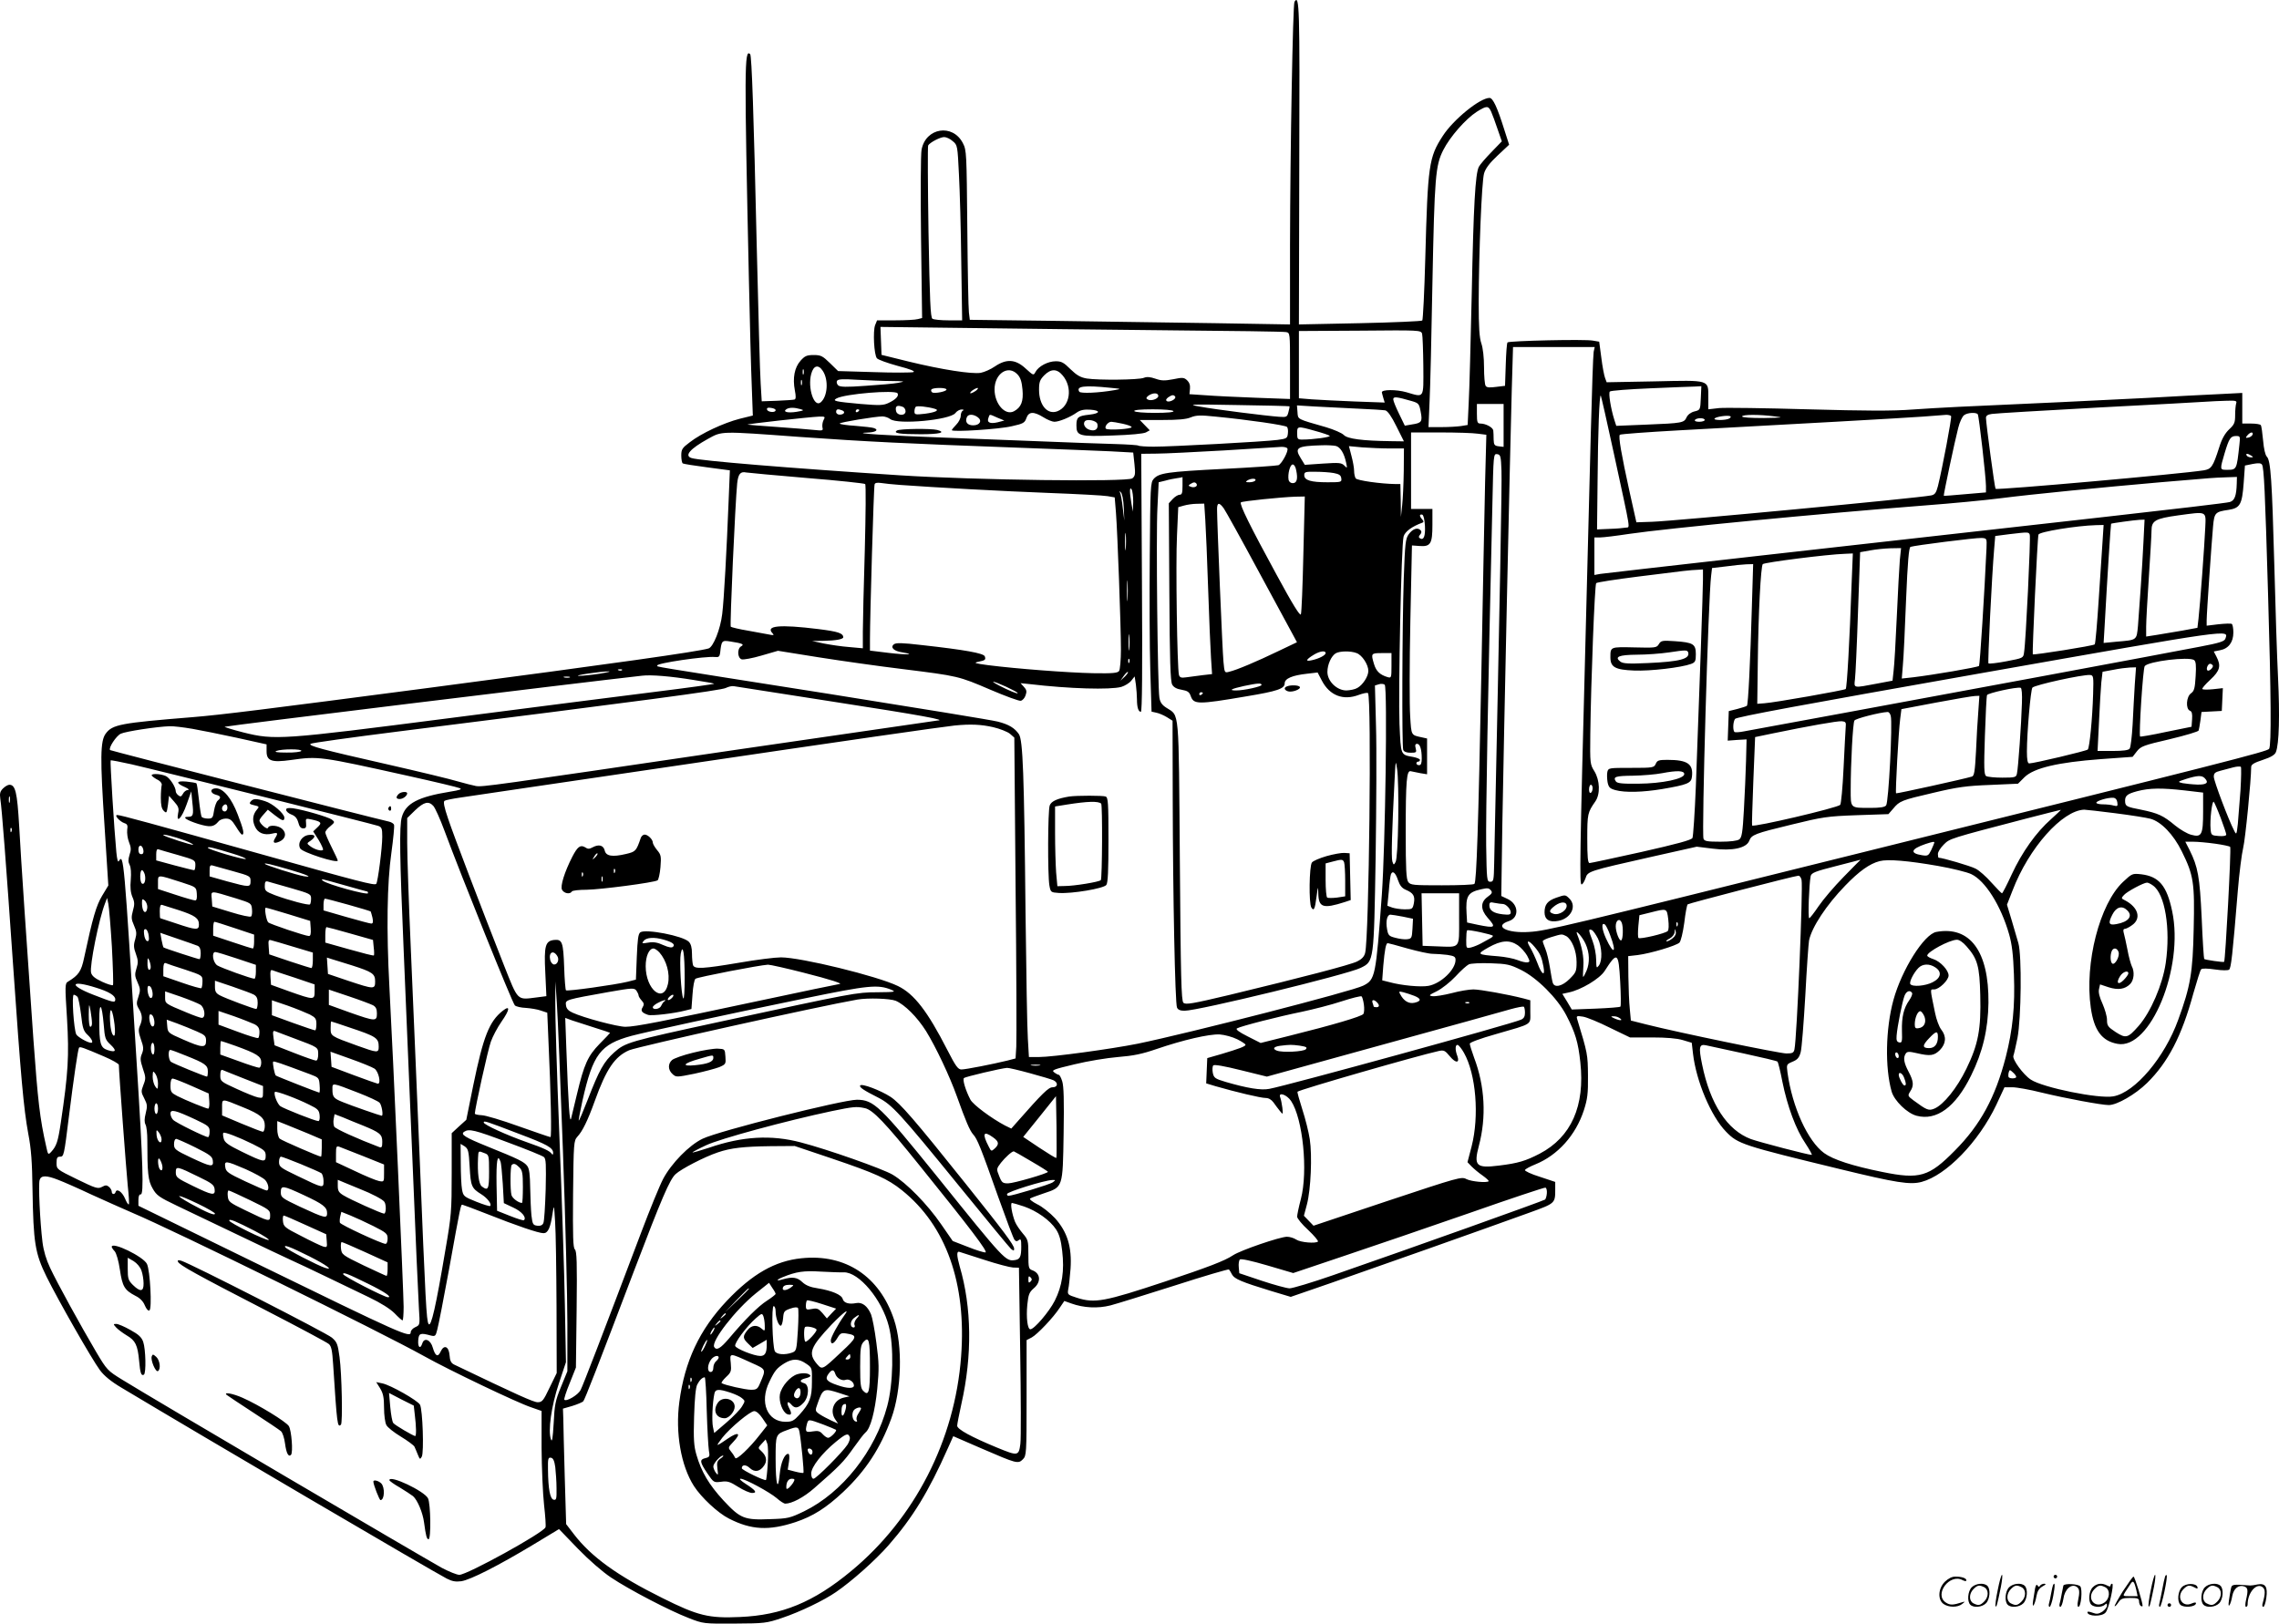 <?xml version="1.0" encoding="UTF-8"?>
<svg xmlns="http://www.w3.org/2000/svg" version="1.0" viewBox="0 0 1280.399 912.463" preserveAspectRatio="xMidYMid meet">
  <g transform="translate(-0.237,913.031) scale(0.1,-0.1)" fill="#000000" stroke="none">
    <path d="M7275 9120 c-9 -15 -24 -829 -25 -1369 l0 -444 -417 7 c-230 3 -635 9 -900 13 l-482 6 -5 41 c-3 23 -7 237 -9 476 -4 420 -4 436 -25 476 -57 111 -209 87 -232 -37 -5 -24 -6 -247 -3 -495 l6 -451 -24 -6 c-13 -4 -70 -7 -127 -7 l-102 0 -11 -27 c-13 -34 -6 -167 10 -186 6 -8 59 -27 117 -43 73 -19 100 -30 88 -35 -11 -3 -110 -4 -221 0 l-202 6 -46 45 c-41 40 -51 45 -91 45 -39 0 -50 -5 -74 -32 -34 -38 -45 -97 -32 -166 7 -35 6 -50 -2 -52 -6 -2 -50 -5 -98 -7 l-86 -3 -6 100 c-4 55 -13 402 -22 770 -17 743 -28 1072 -37 1081 -33 33 -33 -79 -7 -1271 5 -236 12 -504 16 -595 l6 -165 -73 -18 c-90 -23 -217 -82 -281 -132 -43 -32 -48 -40 -48 -75 0 -21 4 -41 8 -44 5 -3 67 -13 137 -22 l128 -17 -7 -171 c-11 -278 -26 -556 -36 -636 -10 -85 -50 -186 -77 -194 -61 -18 -512 -82 -1568 -221 -923 -121 -1170 -152 -1330 -165 -406 -33 -451 -41 -489 -93 -30 -41 -32 -135 -6 -523 l21 -330 -35 -58 c-33 -56 -52 -119 -101 -348 -16 -77 -31 -98 -90 -134 -18 -10 -18 -21 -6 -210 12 -209 7 -301 -35 -583 -16 -107 -24 -131 -54 -164 -17 -18 -18 -17 -28 30 -36 158 -47 258 -72 603 -37 527 -70 1014 -80 1200 -11 188 -21 230 -55 230 -8 0 -24 -9 -36 -21 -16 -16 -19 -28 -15 -57 9 -57 32 -357 71 -922 45 -650 60 -817 86 -960 17 -87 22 -163 24 -315 5 -300 14 -357 79 -490 66 -133 254 -463 300 -525 23 -31 61 -63 122 -99 460 -276 1750 -1033 1826 -1072 31 -16 51 -19 82 -15 52 8 207 87 400 203 l149 90 105 -109 c63 -65 139 -131 187 -163 103 -69 328 -186 437 -228 82 -32 84 -32 258 -31 168 1 178 2 267 32 101 34 234 98 302 145 88 60 223 180 297 265 133 152 224 300 332 544 l30 67 159 -69 c197 -85 205 -88 232 -61 20 20 21 30 21 346 l0 324 29 15 c31 17 121 111 158 168 l25 37 39 -14 c69 -25 149 -29 220 -11 35 9 198 60 362 112 164 53 301 93 304 90 3 -3 11 -16 17 -28 13 -25 53 -42 220 -93 l110 -33 226 78 c219 76 852 300 1117 396 143 52 143 51 143 131 l0 41 -87 29 c-49 15 -86 33 -83 38 3 6 29 20 59 32 125 51 226 163 272 304 20 63 24 92 23 194 -1 120 -2 125 -61 319 -5 17 -1 18 32 13 21 -3 89 -31 151 -62 l114 -55 123 0 c81 0 141 -5 174 -15 l50 -15 7 -61 c18 -155 101 -352 186 -439 67 -69 92 -77 640 -210 317 -77 393 -89 458 -72 139 37 321 225 420 433 l46 99 44 0 c24 0 98 -13 165 -30 137 -33 337 -70 377 -70 46 0 150 60 215 124 118 116 195 264 260 503 20 70 39 131 44 136 6 6 37 5 78 -1 40 -6 73 -6 79 -1 11 9 19 76 49 444 8 99 22 207 30 240 12 48 45 382 45 455 0 14 17 24 66 40 46 15 68 29 73 44 18 45 22 209 12 416 -6 118 -15 404 -21 635 -13 474 -20 587 -42 609 -9 9 -17 44 -21 91 -4 42 -9 81 -13 86 -3 5 -27 9 -55 9 l-49 0 0 86 0 86 -137 -7 c-76 -3 -255 -13 -398 -21 -143 -7 -363 -18 -490 -24 -567 -25 -679 -31 -825 -41 -117 -9 -261 -8 -591 1 -240 7 -464 10 -498 7 l-61 -7 0 64 c0 104 13 100 -303 93 l-268 -5 -9 24 c-5 13 -15 64 -21 114 l-12 90 -35 6 c-45 9 -470 -1 -480 -10 -4 -4 -8 -61 -10 -126 l-4 -118 -50 -6 c-37 -5 -53 -4 -59 6 -5 7 -9 54 -9 104 0 55 -6 108 -15 134 -11 32 -15 89 -15 234 1 280 17 675 30 721 8 28 30 58 76 101 l65 61 -27 84 c-39 125 -64 179 -83 179 -54 0 -204 -122 -263 -214 -78 -120 -84 -164 -98 -685 -5 -189 -13 -348 -17 -352 -4 -4 -162 -11 -351 -15 l-342 -7 2 901 c3 884 1 957 -27 912z m1105 -617 c7 -16 23 -59 36 -98 l24 -69 -59 -61 c-32 -33 -64 -70 -70 -82 -20 -39 -30 -216 -40 -713 -6 -267 -13 -542 -17 -611 l-6 -127 -37 -6 c-20 -3 -69 -6 -109 -6 l-74 0 6 143 c4 78 11 376 16 662 12 603 17 665 61 752 38 75 126 175 188 215 56 35 65 35 81 1z m-3025 -166 c27 -22 27 -26 35 -187 5 -91 11 -312 13 -492 l5 -328 -76 0 c-43 0 -83 4 -91 9 -11 7 -15 100 -22 487 -4 263 -5 482 -2 487 10 17 68 47 90 47 12 0 34 -10 48 -23z m1210 -1063 c352 -3 650 -7 663 -10 22 -4 22 -6 22 -190 l0 -186 -192 7 c-106 4 -233 10 -283 14 l-90 6 3 31 c2 20 -4 36 -17 48 -17 15 -25 16 -77 5 -48 -9 -66 -9 -100 3 -29 10 -48 12 -65 5 -29 -12 -255 -14 -320 -4 -36 6 -57 18 -92 52 -38 38 -51 45 -83 45 -44 0 -97 -28 -114 -60 -11 -21 -12 -20 -55 19 -57 53 -108 56 -173 12 -23 -16 -59 -32 -80 -36 -51 -8 -218 18 -403 63 l-154 38 -3 78 -3 79 488 -6 c268 -4 776 -9 1128 -13z m1434 -201 c1 -186 7 -177 -95 -147 -56 16 -140 16 -138 -1 1 -5 5 -21 9 -34 l7 -23 -168 6 c-93 4 -202 9 -241 12 l-73 6 0 189 0 189 343 2 c334 3 342 3 349 -17 3 -11 6 -93 7 -182z m957 80 c-3 -16 -10 -219 -16 -453 -6 -234 -19 -760 -30 -1170 -32 -1220 -34 -1370 -22 -1370 6 0 15 15 22 34 13 40 11 40 375 122 l250 56 90 -11 c110 -14 189 3 205 44 13 34 30 41 237 91 176 43 200 47 367 53 l178 6 27 31 c36 43 45 47 226 89 134 32 186 39 317 44 l158 7 37 37 c54 52 188 83 427 101 l180 13 24 31 c22 28 37 34 184 68 88 21 162 43 163 49 2 5 6 31 10 57 l6 47 57 3 57 3 3 64 3 64 -55 -6 c-30 -3 -57 -3 -60 1 -4 3 16 26 44 52 55 51 62 78 35 130 l-15 29 35 7 c48 9 75 45 75 100 0 23 -4 45 -9 48 -4 3 -38 2 -75 -2 l-66 -8 0 30 c0 40 28 440 36 529 7 76 12 81 87 92 65 10 76 30 85 151 l7 98 44 9 c32 6 46 5 52 -4 11 -18 17 -144 34 -729 17 -569 19 -848 6 -868 -9 -15 -249 -76 -2301 -586 -1671 -416 -1759 -437 -1855 -443 -126 -9 -204 32 -115 61 59 19 55 95 -7 124 l-36 17 6 405 c8 467 43 2091 53 2443 l7 237 229 0 230 0 -6 -27z m-4331 -107 c34 -51 27 -145 -12 -177 -37 -31 -74 81 -53 160 13 48 40 55 65 17z m-108 -18 c-3 -7 -5 -2 -5 12 0 14 2 19 5 13 2 -7 2 -19 0 -25z m1202 -2 c17 -18 24 -41 28 -85 6 -66 -7 -100 -48 -122 -49 -26 -109 41 -109 123 0 89 77 140 129 84z m254 -6 c57 -68 41 -173 -30 -201 -56 -21 -103 34 -103 121 0 44 5 56 29 81 38 38 72 38 104 -1z m-1466 -52 c-3 -7 -5 -2 -5 12 0 14 2 19 5 13 2 -7 2 -19 0 -25z m502 21 c78 -1 82 -2 41 -10 -25 -5 -108 -12 -185 -17 -110 -8 -143 -7 -154 3 -7 7 -10 19 -6 25 6 10 34 11 113 6 58 -3 144 -7 191 -7z m1231 -38 c63 -6 64 -6 25 -13 -91 -16 -192 -20 -199 -9 -19 31 27 37 174 22z m3318 -58 c-3 -66 -3 -67 -36 -75 -20 -5 -37 -18 -44 -33 -14 -31 -24 -33 -224 -41 l-171 -7 -11 34 c-20 64 -34 151 -25 159 4 5 107 13 228 18 121 5 235 10 253 10 l33 2 -3 -67z m-4238 48 c0 -11 -67 -24 -80 -16 -6 4 -8 11 -5 16 8 12 85 12 85 0z m166 -6 c-11 -8 -25 -15 -30 -15 -6 0 -2 7 8 15 11 8 25 15 30 15 6 0 2 -7 -8 -15z m-441 -15 c9 -15 -10 -35 -50 -54 -29 -14 -50 -15 -157 -6 -143 13 -161 17 -136 31 46 26 330 49 343 29z m1465 -15 c0 -17 -43 -31 -61 -19 -9 5 -7 11 6 21 25 17 55 17 55 -2z m95 -4 c7 -13 -32 -34 -47 -25 -7 5 -5 11 7 21 22 15 32 16 40 4z m2464 -317 c100 -462 92 -413 67 -419 -11 -2 -52 -6 -91 -7 l-70 -3 3 275 c2 271 10 485 18 477 2 -2 35 -147 73 -323z m-1134 292 c37 -11 41 -15 49 -59 11 -56 6 -64 -49 -72 l-40 -7 -32 66 c-18 37 -33 73 -33 82 0 17 18 15 105 -10z m4631 -12 c-3 -9 -6 -38 -6 -65 0 -44 -4 -54 -34 -82 -23 -22 -41 -53 -56 -102 -35 -109 -44 -121 -87 -128 -125 -20 -1161 -112 -1169 -104 -5 5 -53 363 -54 399 0 12 10 19 33 22 17 3 286 19 597 36 311 16 585 31 610 33 25 2 74 4 109 5 54 2 62 0 57 -14z m-5319 -17 c1 -2 -1 -16 -6 -33 -7 -27 -10 -29 -52 -26 -72 5 -358 41 -444 57 -76 13 -64 14 209 9 159 -2 291 -6 293 -7z m1203 -108 l0 -120 -27 3 c-24 3 -28 8 -29 38 0 19 -1 42 -2 51 -2 17 -42 39 -72 39 -17 0 -20 7 -20 55 l0 55 75 0 75 0 0 -121z m-3376 105 c9 -3 16 -15 16 -25 0 -27 -46 -26 -53 0 -7 29 5 37 37 25z m180 -11 c29 -8 5 -20 -56 -28 -53 -6 -58 -5 -58 13 0 10 3 22 7 26 7 7 66 1 107 -11z m2371 1 c77 -3 149 -8 161 -10 13 -4 34 -33 62 -90 l42 -84 -73 1 c-160 2 -245 13 -265 35 -11 11 -55 30 -98 43 -167 48 -159 43 -162 85 l-3 38 98 -6 c54 -3 161 -8 238 -12z m-3265 -9 c0 -15 -43 -12 -48 3 -3 10 4 13 22 10 15 -2 26 -7 26 -13z m140 6 c22 -6 19 -8 -22 -15 -51 -8 -80 0 -57 15 16 10 44 10 79 0z m234 -7 c20 -8 11 -24 -15 -24 -10 0 -19 7 -19 15 0 16 9 19 34 9z m96 2 c0 -3 -4 -8 -10 -11 -5 -3 -10 -1 -10 4 0 6 5 11 10 11 6 0 10 -2 10 -4z m583 -3 c-7 -2 -13 -16 -13 -29 0 -14 -11 -36 -25 -50 -14 -14 -25 -28 -25 -31 0 -12 267 5 337 22 64 14 73 19 82 46 13 37 41 38 96 4 22 -14 50 -25 61 -25 27 0 90 26 126 52 20 14 41 18 75 16 61 -4 58 -21 -4 -28 -64 -7 -73 -14 -73 -60 0 -60 15 -64 206 -57 96 3 170 10 184 17 l22 12 -28 29 -28 29 126 0 c89 0 136 4 161 15 30 12 53 13 139 4 185 -18 391 -48 401 -58 5 -5 7 -21 5 -37 -3 -27 -7 -29 -58 -36 -75 -10 -597 -38 -696 -38 -44 0 -83 3 -86 6 -4 3 -64 7 -135 9 -70 2 -245 8 -388 14 -143 6 -399 15 -570 22 -312 11 -525 25 -433 28 48 1 70 14 42 25 -9 4 -57 9 -105 13 -49 3 -89 9 -89 13 0 7 201 40 240 40 14 0 34 -7 44 -15 43 -33 337 -5 366 34 8 11 24 20 35 20 11 0 14 -3 8 -6z m1182 -3 c4 -6 -33 -10 -104 -10 -62 0 -112 4 -116 10 -4 6 33 10 104 10 62 0 112 -4 116 -10z m4519 -18 c7 -11 46 -356 46 -403 l0 -36 -117 -10 c-65 -6 -119 -10 -120 -9 -3 2 63 313 81 381 8 33 23 65 33 72 19 15 69 17 77 5z m-5619 -16 c27 -19 13 -46 -25 -46 -32 0 -47 18 -36 45 7 19 36 19 61 1z m111 -3 l39 -16 -38 -10 c-43 -10 -62 -1 -51 26 7 21 3 21 50 0z m4113 -4 c-19 -12 -96 -12 -83 0 10 10 73 19 88 12 4 -2 2 -7 -5 -12z m256 11 c51 -6 43 -7 -62 -9 -76 0 -123 3 -123 9 0 11 95 12 185 0z m989 2 c5 -8 -50 -298 -74 -394 -10 -38 -17 -48 -39 -52 -74 -15 -1443 -144 -1566 -148 l-89 -3 -38 170 c-47 214 -64 313 -55 322 4 4 155 15 335 25 647 35 1259 69 1367 77 61 5 120 9 132 10 12 0 24 -3 27 -7z m-6335 -23 c-6 -12 -8 -30 -6 -41 5 -18 1 -19 -46 -14 -29 3 -124 11 -212 17 -88 6 -161 12 -163 13 -3 4 350 43 401 45 35 1 37 0 26 -20z m4951 1 c0 -5 -14 -10 -31 -10 -17 0 -28 4 -24 10 3 6 17 10 31 10 13 0 24 -4 24 -10z m-3412 -24 c5 -26 -12 -40 -41 -32 -26 6 -42 31 -31 47 11 18 69 6 72 -15z m142 3 c27 -6 50 -14 50 -19 0 -11 -133 -19 -144 -9 -11 10 11 39 30 39 7 0 36 -5 64 -11z m1080 -40 c41 -11 79 -24 83 -28 7 -7 -92 -21 -155 -21 -25 0 -28 3 -28 35 0 41 1 42 100 14z m-2897 -34 c381 -27 610 -38 1212 -60 226 -8 467 -18 537 -21 l127 -7 7 -65 c6 -57 4 -67 -12 -80 -29 -21 -883 -10 -1304 17 -628 41 -1126 82 -1172 97 -43 13 -9 52 92 108 80 44 65 44 513 11z m3812 18 l48 -6 -7 -266 c-3 -146 -13 -628 -21 -1071 -17 -866 -27 -1175 -39 -1187 -4 -5 -86 -8 -183 -8 -161 0 -176 1 -189 19 -11 16 -14 71 -14 277 0 294 5 352 29 345 9 -2 33 -7 54 -11 l37 -6 0 100 0 101 -27 6 c-64 14 -61 8 -68 120 -4 58 -4 298 1 532 l9 427 41 -3 c64 -5 74 12 74 119 l0 89 -60 0 -60 0 0 215 0 215 164 0 c90 0 185 -3 211 -7z m4353 -5 c-3 -7 -13 -15 -24 -17 -16 -3 -17 -1 -5 13 16 19 34 21 29 4z m-74 -55 c-16 -146 -14 -143 -75 -143 -35 0 -35 3 -8 94 25 83 33 96 65 96 22 0 23 -3 18 -47z m-5076 -9 c25 -7 46 -41 57 -93 7 -33 7 -34 -10 -17 -16 16 -30 17 -120 11 l-102 -7 -22 36 c-38 61 -23 70 119 74 30 1 65 -1 78 -4z m-273 -14 c8 -13 -31 -86 -50 -94 -9 -3 -150 -13 -313 -21 -315 -16 -358 -23 -388 -56 -18 -20 -19 -44 -22 -433 -2 -226 -1 -515 3 -643 l7 -232 27 -6 c15 -3 41 -14 59 -25 l32 -20 1 -447 c1 -529 13 -1141 24 -1165 5 -12 18 -18 42 -18 78 0 916 204 990 241 75 37 74 33 84 624 4 281 6 612 2 736 l-6 227 23 7 c12 4 27 2 32 -3 16 -16 3 -906 -16 -1177 -34 -465 -37 -480 -105 -514 -60 -31 -971 -265 -1266 -326 -150 -30 -479 -75 -555 -75 l-57 0 -6 103 c-4 56 -9 372 -13 702 -8 793 -15 974 -37 1009 -24 35 -56 55 -119 71 -29 8 -453 77 -943 155 -1066 168 -964 151 -970 160 -8 13 272 54 325 48 20 -2 25 2 28 22 8 71 9 73 59 65 66 -10 79 -16 59 -27 -23 -13 -21 -65 3 -73 10 -3 60 6 111 21 l93 27 231 -37 c127 -20 339 -50 471 -66 312 -39 312 -39 492 -116 84 -36 161 -64 170 -62 10 2 22 15 27 30 8 22 6 32 -9 48 l-19 21 49 -5 c228 -27 454 -33 517 -16 20 6 46 22 56 35 l19 24 7 -46 c3 -25 6 -63 6 -84 0 -44 8 -69 22 -69 7 0 9 239 6 725 l-4 725 86 1 c47 0 218 9 380 18 162 10 307 19 322 20 15 0 30 -3 33 -9z m577 0 l78 0 -1 -127 c-1 -71 -5 -157 -9 -193 l-7 -65 -1 93 -2 92 -27 0 c-82 1 -217 20 -224 32 -5 7 -9 27 -9 43 0 17 -7 54 -15 84 l-14 54 76 -7 c42 -3 111 -6 155 -6z m626 -125 c3 -74 -8 -653 -41 -2205 -2 -98 -3 -105 -22 -105 -19 0 -20 8 -23 205 -2 176 9 820 35 1918 6 280 6 283 27 280 19 -3 21 -11 24 -93z m4212 85 c13 -8 13 -10 -2 -10 -9 0 -20 5 -23 10 -8 13 5 13 25 0z m-5365 -84 c10 -48 3 -71 -20 -71 -11 0 -21 8 -23 18 -6 33 8 87 23 87 8 0 17 -14 20 -34z m-2750 -42 c176 -14 324 -30 328 -34 5 -4 3 -171 -2 -371 -6 -200 -11 -406 -11 -458 l0 -94 -77 7 c-43 3 -107 13 -143 20 l-65 14 65 1 c68 1 110 9 110 20 -1 23 -29 32 -140 46 -219 27 -299 19 -257 -24 10 -11 6 -12 -18 -7 -16 3 -70 13 -120 22 -49 8 -93 19 -97 22 -6 7 25 695 36 806 6 53 18 68 51 61 11 -2 164 -16 340 -31z m2960 28 c31 -6 41 -12 43 -30 3 -21 0 -22 -77 -22 -94 0 -131 11 -131 40 0 18 6 20 63 19 34 0 80 -3 102 -7z m-849 -72 c0 -40 -3 -50 -16 -50 -9 0 -27 -11 -39 -24 l-22 -24 3 -498 c2 -383 6 -504 16 -521 8 -15 26 -25 53 -29 33 -6 43 -12 51 -35 17 -48 38 -49 313 -2 175 29 215 43 215 73 0 27 43 45 125 54 l60 7 24 -46 c44 -84 120 -113 207 -80 25 9 48 14 52 10 21 -21 6 -1379 -16 -1460 -5 -21 -20 -36 -45 -48 -38 -19 -307 -89 -717 -188 -210 -50 -247 -56 -259 -44 -12 11 -15 145 -20 797 -7 873 -1 812 -76 861 -25 16 -35 31 -39 57 -10 65 -19 918 -11 1064 l7 146 37 9 c20 6 50 12 66 14 17 2 30 5 31 6 0 0 0 -21 0 -49z m5923 13 c-2 -69 -12 -96 -39 -104 -14 -5 -331 -42 -705 -84 -1446 -162 -2801 -315 -2832 -320 l-33 -6 0 106 0 105 33 0 c17 0 91 9 163 20 210 31 1073 114 1664 160 146 11 335 29 420 40 181 23 567 61 900 90 129 11 253 21 275 23 22 2 66 4 98 5 l57 2 -1 -37z m-5514 17 c-3 -5 -18 -10 -33 -10 -21 0 -24 2 -12 10 20 13 53 13 45 0z m-1995 -25 c192 -14 571 -35 835 -45 160 -6 308 -14 330 -18 l40 -7 7 -85 c9 -117 28 -642 28 -770 0 -58 -5 -112 -10 -120 -8 -12 -34 -15 -147 -13 -143 3 -430 25 -588 45 -75 10 -85 13 -57 19 40 8 44 12 37 31 -7 17 -109 36 -353 63 -112 13 -146 14 -158 4 -21 -17 0 -38 48 -45 79 -13 27 -15 -76 -3 l-106 13 0 65 c0 123 21 856 26 869 2 9 15 11 36 8 18 -3 67 -8 108 -11z m1665 6 c8 -14 -13 -24 -33 -16 -14 5 -14 7 -2 15 19 12 27 12 35 1z m-356 -101 l-2 -55 -8 45 c-11 66 -11 99 1 80 5 -8 9 -40 9 -70z m-53 -32 l3 -73 -9 72 c-4 39 -11 77 -15 85 -6 10 -5 10 5 1 7 -7 14 -42 16 -85z m1009 -260 c-4 -178 -10 -330 -14 -340 -4 -12 -45 53 -138 225 -146 268 -209 395 -199 404 7 7 223 29 305 32 l54 1 -8 -322z m-551 190 c3 -51 11 -226 16 -388 5 -162 13 -336 16 -386 l6 -92 -53 -6 c-30 -4 -70 -9 -91 -12 -29 -4 -37 -2 -42 13 -10 35 -19 630 -11 786 l7 157 32 9 c17 5 50 10 72 10 l42 1 6 -92z m104 65 c11 -16 95 -167 187 -338 92 -170 180 -333 196 -362 l28 -52 -107 -51 c-116 -56 -231 -105 -274 -115 -26 -7 -26 -6 -32 57 -6 60 -36 787 -36 856 0 39 12 41 38 5z m5514 -108 c-4 -93 -29 -436 -38 -512 l-6 -51 -87 -16 c-47 -8 -112 -19 -143 -24 l-58 -9 0 56 c0 31 7 155 15 276 8 121 15 239 15 262 0 57 20 69 150 87 164 22 156 26 152 -69z m-4384 10 c3 -58 -7 -83 -28 -70 -8 5 -8 11 1 21 9 10 9 18 2 25 -17 17 -44 7 -66 -23 -18 -25 -21 -49 -28 -250 -9 -273 -11 -940 -3 -962 4 -10 18 -16 41 -16 33 0 35 2 29 25 -5 18 -2 25 8 25 16 0 26 -30 26 -82 0 -27 -4 -38 -15 -38 -8 0 -15 5 -15 10 0 6 5 10 10 10 6 0 10 4 10 10 0 5 -17 12 -37 16 -73 13 -70 7 -78 186 -7 182 10 1006 23 1053 7 27 47 57 106 78 8 3 7 8 -1 18 -7 7 -13 17 -13 22 0 5 6 7 13 5 7 -3 13 -27 15 -63z m4037 -87 c-7 -145 -23 -374 -31 -475 -8 -82 -4 -79 -121 -89 l-72 -7 5 84 c16 291 35 583 37 586 4 3 127 20 160 22 l28 1 -6 -122z m-229 15 c-3 -43 -13 -193 -22 -333 -9 -140 -19 -258 -23 -261 -7 -8 -342 -61 -348 -56 -4 5 26 657 32 673 5 16 214 50 323 53 l43 1 -5 -77z m-5489 -55 c-2 -24 -4 -7 -4 37 0 44 2 63 4 43 2 -21 2 -57 0 -80z m5079 77 c6 -14 -22 -604 -32 -661 -4 -32 -5 -32 -99 -50 -52 -10 -97 -15 -101 -12 -5 6 19 492 32 644 l6 72 77 10 c110 13 111 13 117 -3z m-243 -75 c-11 -246 -37 -656 -42 -662 -7 -8 -261 -51 -370 -64 l-64 -7 6 74 c4 41 12 206 18 367 9 219 16 295 25 299 22 8 368 52 399 50 30 -2 30 -2 28 -57z m-487 -67 c-3 -38 -11 -180 -17 -318 -6 -137 -14 -275 -18 -305 l-6 -55 -90 -17 c-132 -25 -127 -26 -121 25 3 23 11 193 17 378 l12 336 56 10 c31 6 82 11 115 12 l59 1 -7 -67z m-271 -135 c-11 -319 -26 -583 -33 -590 -8 -7 -398 -76 -457 -80 l-40 -3 3 230 c3 280 17 544 28 555 11 10 363 55 462 58 l44 2 -7 -172z m-560 -120 c-9 -318 -21 -558 -28 -564 -3 -3 -27 -11 -54 -18 l-48 -12 -3 -83 -3 -83 53 4 53 3 -3 -120 c-2 -66 -7 -190 -12 -275 -7 -129 -12 -157 -26 -167 -11 -8 -50 -13 -106 -13 -75 0 -90 3 -95 17 -11 29 27 1358 43 1479 l5 42 77 9 c42 6 94 11 116 12 l38 1 -7 -232z m-275 145 c0 -56 -19 -609 -40 -1162 -6 -150 -15 -281 -19 -290 -7 -12 -85 -33 -288 -79 -153 -34 -284 -62 -290 -62 -10 0 -13 34 -13 138 0 139 2 146 45 208 29 41 26 119 -5 170 -24 38 -25 44 -23 209 4 308 25 840 33 848 4 5 110 21 236 37 276 35 290 36 332 38 l32 2 0 -57z m-3233 -110 c-2 -27 -3 -5 -3 47 0 52 1 74 3 48 2 -27 2 -69 0 -95z m10 -280 c-2 -21 -4 -4 -4 37 0 41 2 58 4 38 2 -21 2 -55 0 -75z m6158 58 c-5 -15 -32 -24 -143 -45 -227 -44 -1432 -268 -1992 -371 -289 -53 -545 -100 -570 -105 -24 -5 -48 -6 -52 -4 -11 7 -10 56 2 74 6 11 381 80 1377 256 1439 254 1395 247 1378 195z m-5055 -81 c0 -12 -36 -31 -77 -40 -39 -9 -35 3 11 31 33 20 66 25 66 9z m174 0 c31 -11 66 -65 66 -100 0 -31 -31 -79 -62 -96 -13 -8 -40 -13 -61 -14 -54 0 -107 52 -107 104 0 42 22 90 47 105 23 13 84 14 117 1z m196 -71 c0 -68 -1 -70 -22 -64 -43 13 -64 33 -76 73 -18 60 -17 62 43 62 l55 0 0 -71z m-1473 19 c-3 -8 -6 -5 -6 6 -1 11 2 17 5 13 3 -3 4 -12 1 -19z m5982 13 c10 -7 13 -28 9 -90 -4 -69 -8 -84 -26 -97 -27 -19 -31 -88 -6 -98 11 -4 14 -17 12 -48 l-3 -42 -143 -29 c-78 -17 -144 -28 -146 -26 -8 9 16 385 26 396 22 27 245 54 277 34z m105 -30 c7 -10 -22 -37 -30 -28 -9 8 3 37 15 37 5 0 12 -4 15 -9z m-438 -108 c-3 -54 -9 -154 -12 -223 -4 -69 -11 -131 -17 -137 -6 -9 -38 -13 -95 -13 l-85 0 8 163 c4 89 10 189 13 222 l7 60 60 11 c33 7 75 12 94 13 l34 1 -7 -97z m-8499 81 c-3 -3 -12 -4 -19 -1 -8 3 -5 6 6 6 11 1 17 -2 13 -5z m-127 -20 c-47 -7 -98 -12 -115 -12 -40 1 120 25 165 25 19 0 -3 -5 -50 -13z m2951 -17 l-24 -22 19 27 c10 14 21 24 23 22 3 -3 -6 -15 -18 -27z m-2422 -18 c62 -10 115 -19 116 -21 2 -2 -148 -23 -334 -46 -186 -23 -707 -90 -1157 -148 -940 -121 -978 -124 -1154 -80 -63 16 -110 31 -105 32 17 6 1979 246 2345 287 51 6 160 -3 289 -24z m7863 -79 c-4 -137 -20 -302 -30 -312 -8 -8 -303 -78 -329 -78 -9 0 -13 20 -13 67 0 104 21 347 31 359 13 15 281 74 324 71 19 -2 20 -8 17 -107z m-8559 93 c-7 -2 -21 -2 -30 0 -10 3 -4 5 12 5 17 0 24 -2 18 -5z m2452 -52 c36 -17 65 -32 65 -36 0 -6 -49 14 -105 43 -59 31 -35 27 40 -7z m1435 10 c0 -9 -98 -31 -143 -31 -44 0 -28 9 44 25 77 16 99 18 99 6z m-2395 -96 c486 -75 631 -102 574 -104 -8 -1 -519 -75 -1135 -165 -1384 -204 -1421 -209 -1458 -203 -17 3 -63 15 -102 26 -39 12 -217 55 -397 96 -371 84 -443 104 -430 115 4 5 229 36 498 70 1364 171 1812 231 1835 244 14 7 34 12 45 10 11 -2 268 -42 570 -89z m6667 -6 c-3 -111 -21 -368 -28 -396 -4 -21 -10 -23 -82 -23 -42 0 -83 4 -91 9 -12 8 -13 45 -7 226 4 119 9 222 12 229 4 11 165 47 189 41 6 -1 9 -36 7 -86z m-4602 57 c0 -3 -4 -8 -10 -11 -5 -3 -10 -1 -10 4 0 6 5 11 10 11 6 0 10 -2 10 -4z m4357 -103 c-4 -49 -10 -150 -13 -225 -6 -114 -10 -138 -23 -142 -46 -14 -423 -97 -426 -94 -5 5 14 350 23 418 l7 55 195 37 c107 20 206 37 219 37 l24 1 -6 -87z m-492 -26 c11 -41 -12 -487 -26 -503 -8 -10 -34 -14 -89 -14 -114 0 -110 -3 -110 104 0 145 12 374 21 387 6 11 142 46 186 48 7 1 15 -9 18 -22z m-253 -62 c-1 -16 -7 -120 -12 -229 -5 -110 -14 -204 -19 -209 -17 -17 -486 -127 -495 -116 -2 2 2 115 7 251 l10 246 101 21 c199 41 361 70 386 68 21 -2 25 -6 22 -32z m-4791 -1 c39 -9 81 -26 95 -37 l25 -22 7 -835 c5 -459 6 -865 4 -902 l-4 -66 -46 -12 c-82 -20 -234 -50 -258 -50 -19 0 -32 17 -79 109 -112 219 -187 316 -278 360 -115 56 -545 161 -657 161 -33 0 -138 -13 -235 -30 -202 -34 -250 -37 -259 -14 -3 9 -6 38 -6 65 0 34 -6 55 -18 67 -33 33 -241 73 -272 53 -12 -8 -16 -40 -20 -138 l-5 -128 -47 -12 c-69 -17 -340 -55 -346 -48 -3 3 -8 61 -10 128 -5 143 -11 159 -55 155 -51 -5 -59 -32 -51 -185 l6 -131 -54 -7 c-113 -14 -103 -24 -186 185 -131 333 -280 723 -312 819 -23 67 -28 96 -20 101 6 4 46 12 88 18 42 6 552 82 1132 167 1059 157 1571 230 1645 238 90 9 150 6 216 -9z m-4501 -9 c47 -8 160 -31 253 -51 l167 -37 0 -39 c0 -54 28 -64 136 -49 157 22 159 22 659 -89 149 -33 279 -64 290 -69 15 -6 2 -11 -55 -20 -178 -29 -248 -65 -270 -142 -15 -50 -12 -231 10 -744 11 -253 33 -791 50 -1195 16 -404 33 -776 36 -825 6 -91 6 -91 -20 -103 -14 -6 -26 -19 -26 -28 0 -35 -43 -16 -877 391 l-653 319 0 33 c0 21 5 32 13 31 18 -4 13 173 -23 742 -71 1158 -73 1174 -100 1131 -5 -9 -10 9 -14 50 -12 124 -36 512 -32 516 2 2 55 -8 117 -22 165 -38 1359 -336 1386 -346 20 -7 23 -15 23 -61 0 -63 -25 -256 -34 -265 -10 -10 -94 12 -636 164 -629 176 -800 223 -819 223 -19 0 14 -37 41 -46 16 -5 19 -13 15 -37 -2 -18 2 -49 10 -69 12 -30 13 -44 3 -72 -8 -27 -8 -40 1 -57 7 -14 9 -45 6 -83 -4 -42 -1 -71 9 -96 13 -29 13 -43 3 -78 -10 -37 -9 -48 6 -82 15 -34 16 -46 7 -79 -10 -31 -9 -47 4 -82 13 -36 13 -50 3 -81 -10 -32 -10 -44 6 -78 16 -36 17 -45 5 -81 -12 -35 -12 -44 3 -69 20 -33 21 -59 5 -95 -9 -21 -8 -35 6 -76 15 -42 16 -54 6 -80 -11 -25 -10 -38 5 -84 17 -49 17 -57 3 -92 -14 -36 -13 -41 5 -76 17 -33 18 -43 8 -83 -8 -31 -8 -50 -1 -64 6 -11 10 -50 10 -87 0 -186 4 -227 30 -272 22 -39 37 -49 135 -96 60 -29 216 -103 345 -165 129 -62 262 -125 295 -140 33 -15 121 -56 195 -92 74 -36 184 -89 243 -117 69 -33 121 -66 146 -91 21 -22 41 -40 45 -40 3 0 6 34 6 76 0 73 -59 1412 -80 1799 -17 318 -13 584 11 751 11 81 18 152 15 159 -2 7 -15 15 -28 18 -103 23 -1562 398 -1567 402 -11 11 34 80 60 92 27 13 204 40 274 42 22 1 78 -6 125 -14z m615 -125 c-3 -5 -41 -10 -83 -9 -52 0 -71 3 -57 9 29 12 148 12 140 0z m6163 -385 c-2 -134 -8 -228 -15 -239 -10 -18 -11 -18 -18 3 -7 22 -2 180 12 451 6 122 7 123 15 65 5 -33 8 -159 6 -280z m4732 165 c-5 -69 -12 -154 -15 -190 -7 -61 -8 -63 -20 -39 -31 58 -115 281 -115 304 0 20 7 26 38 34 20 5 53 14 72 19 19 5 38 6 42 3 3 -3 2 -62 -2 -131z m-202 68 c26 -26 13 -38 -40 -37 -29 1 -66 5 -83 8 -30 7 -29 8 20 24 61 19 87 21 103 5z m-3438 -57 c0 -11 -4 -23 -10 -26 -6 -4 -10 5 -10 19 0 14 5 26 10 26 6 0 10 -9 10 -19z m3328 -13 l102 -12 0 -106 c0 -132 -8 -147 -67 -131 -23 6 -63 30 -90 52 -67 56 -95 69 -192 89 -78 15 -86 19 -89 41 -3 36 8 47 68 63 69 18 136 19 268 4z m-12221 -65 c-3 -10 -5 -4 -5 12 0 17 2 24 5 18 2 -7 2 -21 0 -30z m11841 -2 c3 -21 1 -23 -20 -18 -12 4 -40 7 -60 7 -21 0 -38 4 -38 9 0 11 66 30 95 28 13 -1 21 -11 23 -26z m581 -88 c17 -45 31 -87 31 -93 0 -7 -17 -10 -42 -8 -41 3 -43 5 -46 38 -5 50 8 164 18 154 4 -5 22 -46 39 -91z m-10042 68 c10 -11 38 -73 62 -138 94 -254 383 -972 396 -983 8 -7 36 -13 62 -14 27 -2 65 -8 84 -15 l36 -12 6 -142 c15 -321 19 -557 12 -557 -5 0 -85 28 -179 61 -94 34 -188 62 -208 62 -21 1 -38 5 -38 9 0 25 74 361 90 404 10 29 37 80 60 113 47 67 50 95 7 61 -76 -60 -109 -143 -166 -420 l-39 -193 -41 -37 -41 -38 0 -226 c0 -212 -2 -238 -35 -428 -54 -322 -81 -440 -95 -418 -12 19 -17 121 -50 935 -17 402 -39 933 -50 1180 -11 248 -20 513 -20 589 l0 139 45 44 c50 47 75 53 102 24z m9089 -74 c-84 -74 -163 -185 -221 -310 -27 -59 -52 -107 -55 -107 -3 0 -29 27 -59 60 -29 33 -69 69 -90 79 -29 15 -186 61 -207 61 -2 0 -4 9 -4 21 0 12 15 35 33 53 34 34 30 33 467 147 102 26 187 48 190 48 3 0 -22 -23 -54 -52z m361 33 c87 -11 175 -25 197 -31 60 -16 130 -89 176 -183 67 -135 73 -177 67 -436 -5 -246 -18 -322 -87 -511 -76 -211 -242 -408 -364 -430 -82 -15 -396 49 -464 94 -43 28 -105 114 -98 134 3 7 13 52 23 100 21 111 25 463 5 533 -7 25 -24 83 -38 130 l-26 86 31 79 c92 241 280 451 403 455 10 0 88 -9 175 -20z m-11820 -102 c-3 -8 -6 -5 -6 6 -1 11 2 17 5 13 3 -3 4 -12 1 -19z m971 -50 c29 -11 51 -22 49 -25 -5 -4 -158 45 -167 54 -8 9 62 -8 118 -29z m9832 -13 c0 -2 -8 -21 -17 -41 -16 -33 -20 -35 -52 -30 -71 11 -63 35 19 63 40 13 50 15 50 8z m1577 -6 c43 -6 81 -14 85 -18 7 -6 -27 -640 -34 -646 -4 -4 -107 11 -112 16 -2 2 -9 105 -14 229 -11 235 -21 288 -68 383 l-24 47 44 0 c25 0 80 -5 123 -11z m-11639 -37 c2 -15 -2 -22 -12 -22 -11 0 -16 9 -16 26 0 31 23 28 28 -4z m502 -19 c47 -14 79 -28 73 -30 -14 -5 -213 54 -213 63 0 8 32 0 140 -33z m-307 -8 c94 -27 97 -29 97 -56 0 -16 -3 -29 -7 -29 -5 0 -54 12 -110 27 l-103 28 0 34 c0 22 4 32 13 28 6 -2 56 -17 110 -32z m9358 -122 c-53 -54 -116 -128 -141 -165 -25 -37 -49 -68 -53 -68 -8 0 -1 190 8 236 4 19 24 27 142 57 76 19 138 36 139 36 0 1 -43 -43 -95 -96z m529 61 c80 -14 164 -35 187 -46 79 -37 167 -177 213 -338 16 -56 23 -114 27 -225 7 -181 -7 -313 -46 -466 -59 -227 -142 -380 -286 -525 -145 -147 -197 -163 -407 -120 -168 34 -276 69 -327 106 -92 67 -179 258 -206 452 -6 47 -6 47 29 62 27 11 37 23 45 53 6 21 17 164 26 318 8 154 18 294 21 310 15 74 98 200 203 308 78 81 138 124 194 138 46 12 161 2 327 -27z m-9261 -21 c94 -27 138 -46 81 -37 -45 8 -220 63 -220 70 0 5 29 -1 139 -33z m-316 -9 c94 -26 97 -28 97 -55 0 -36 -6 -36 -131 -2 l-99 28 0 33 c0 27 3 32 18 28 9 -3 61 -17 115 -32z m-497 -19 c7 -30 -2 -59 -16 -50 -13 8 -13 75 0 75 5 0 12 -11 16 -25z m7041 -32 c10 -29 22 -44 43 -53 43 -18 53 -35 46 -75 -7 -34 -9 -35 -51 -35 -24 0 -56 5 -71 10 l-27 10 8 81 c3 45 9 88 12 96 9 23 26 9 40 -34z m-6832 -12 c80 -26 80 -26 83 -63 2 -26 -1 -38 -9 -38 -7 0 -57 14 -111 32 l-98 32 0 38 c0 44 -5 44 135 -1z m9099 14 c9 -37 -26 -890 -40 -952 -4 -19 -11 -23 -45 -23 -38 0 -605 117 -787 163 l-87 22 -6 65 c-4 36 -7 117 -8 181 l-1 116 53 6 c71 9 216 52 235 70 8 9 19 54 27 111 6 53 15 100 19 104 7 6 595 159 622 161 7 1 15 -10 18 -24z m-8185 -30 c67 -19 124 -35 127 -35 2 0 4 -4 4 -9 0 -14 -232 50 -254 70 -14 13 -12 12 123 -26z m-301 -16 c107 -31 112 -33 112 -59 0 -15 -3 -29 -6 -32 -7 -7 -117 22 -198 52 -51 20 -56 24 -56 51 0 24 4 29 18 25 9 -3 68 -19 130 -37z m6741 -13 c9 -11 6 -18 -19 -36 -40 -29 -41 -70 0 -117 50 -56 44 -60 -55 -40 l-60 13 -3 49 c-6 100 6 121 83 138 36 8 42 7 54 -7z m-7049 -45 c83 -26 85 -27 88 -60 2 -18 0 -37 -5 -41 -4 -5 -55 6 -113 24 l-105 32 -3 43 c-4 48 -13 48 138 2z m6870 -116 c0 -169 9 -158 -125 -153 l-80 3 -3 148 -3 147 106 0 105 0 0 -145z m-7569 -156 c6 -115 9 -212 6 -215 -3 -3 -31 5 -61 19 -40 19 -57 32 -62 51 -9 38 44 302 79 391 l11 29 7 -33 c4 -19 13 -128 20 -242z m199 225 c0 -12 -4 -25 -9 -28 -11 -7 -21 17 -21 51 0 21 2 24 15 13 8 -7 15 -23 15 -36z m1129 12 c68 -19 124 -36 126 -38 1 -2 6 -18 10 -35 5 -24 3 -33 -7 -33 -7 0 -70 17 -140 37 l-128 37 0 33 c0 18 4 33 8 33 5 0 64 -15 131 -34z m6487 4 c17 0 44 -28 44 -47 0 -13 -9 -15 -45 -11 -52 6 -75 22 -75 50 0 18 5 20 31 14 17 -3 37 -6 45 -6z m-7438 -35 c91 -30 112 -45 112 -81 0 -32 -16 -31 -126 6 -49 16 -90 30 -91 30 -2 0 -3 18 -3 40 0 27 4 38 13 35 6 -2 49 -15 95 -30z m617 -23 l120 -37 3 -42 c2 -31 -1 -43 -10 -43 -20 0 -219 67 -229 77 -11 12 -23 83 -13 82 5 0 63 -17 129 -37z m7750 -28 c4 -34 3 -60 -3 -66 -14 -14 -155 -47 -164 -39 -4 3 -4 33 -1 67 l6 61 61 15 c95 24 93 25 101 -38z m-1491 15 l57 -12 -3 -56 c-3 -52 -5 -56 -30 -59 -14 -2 -44 2 -66 8 -36 9 -41 14 -47 50 -8 45 1 80 19 80 7 0 38 -5 70 -11z m1230 -35 c9 -24 7 -92 -3 -98 -10 -7 -31 46 -31 79 0 35 23 48 34 19z m-7792 -30 l108 -36 0 -39 c0 -21 -3 -39 -7 -39 -5 0 -56 16 -115 36 l-108 36 0 39 c0 21 3 39 7 39 5 0 56 -16 115 -36z m8105 14 c-3 -8 -6 -5 -6 6 -1 11 2 17 5 13 3 -3 4 -12 1 -19z m-378 -54 c38 -100 20 -113 -24 -17 -24 53 -27 92 -6 78 5 -3 19 -30 30 -61z m-7078 10 l127 -36 4 -42 c3 -22 3 -43 1 -45 -2 -3 -64 13 -138 34 l-135 38 0 44 c0 24 3 43 7 43 4 0 64 -16 134 -36z m-1133 -13 c3 -24 0 -32 -10 -29 -7 3 -14 19 -16 37 -3 24 0 32 10 29 7 -3 14 -19 16 -37z m7552 0 c0 -4 -8 -11 -19 -16 -10 -6 -31 -17 -47 -26 -16 -9 -41 -19 -56 -23 -28 -6 -28 -6 -28 42 0 27 2 51 5 54 6 6 145 -24 145 -31z m590 -15 c23 -49 26 -124 5 -152 -13 -17 -14 -15 -15 33 0 29 -9 76 -20 105 -24 63 -24 69 -5 62 8 -3 23 -25 35 -48z m420 2 c-12 -10 -27 -18 -34 -18 -6 1 1 8 17 16 16 9 27 24 28 37 1 20 2 20 6 2 3 -12 -3 -26 -17 -37z m-8287 -43 c11 -5 17 -18 17 -41 0 -19 -3 -34 -7 -34 -9 0 -196 61 -202 66 -2 2 -7 21 -11 42 l-7 40 96 -33 c53 -18 104 -36 114 -40z m7798 10 c22 -49 24 -104 5 -150 -8 -19 -17 -35 -19 -35 -2 0 -1 26 1 59 4 52 -8 114 -35 181 -14 35 31 -16 48 -55z m-110 45 c32 -18 59 -83 59 -146 0 -52 -3 -59 -39 -95 -42 -42 -86 -52 -95 -21 -3 9 -10 48 -16 86 -6 38 -17 84 -25 103 -8 20 -15 39 -15 44 0 5 21 15 48 23 59 18 59 18 83 6z m-5071 -20 c50 -14 67 -27 54 -40 -7 -7 -23 -5 -55 9 -32 15 -55 19 -84 14 -36 -6 -39 -5 -26 10 15 19 59 22 111 7z m-2077 -41 l107 -32 0 -44 c0 -24 -4 -43 -8 -43 -4 0 -59 17 -122 38 l-115 39 -3 42 c-3 37 -1 42 15 37 10 -2 66 -19 126 -37z m6877 9 c18 -13 41 -39 52 -58 16 -31 17 -35 3 -38 -9 -2 -35 4 -57 13 -23 9 -71 18 -107 21 -122 10 -124 11 -56 50 72 40 118 44 165 12z m95 -10 c30 -36 39 -56 49 -110 11 -58 -10 -46 -34 20 -12 31 -31 72 -42 90 -25 41 -8 42 27 0z m-715 -8 c58 -16 121 -30 141 -30 20 0 57 -3 83 -6 38 -6 46 -10 46 -28 0 -55 -82 -133 -152 -146 -43 -8 -152 2 -220 21 l-40 10 6 82 c8 91 15 127 25 127 3 0 53 -13 111 -30z m-4203 -22 c40 -45 61 -120 48 -178 -25 -112 -125 -31 -125 101 0 56 19 99 44 99 7 0 22 -10 33 -22z m142 -143 c0 -75 -3 -124 -8 -115 -12 21 -22 210 -14 251 12 61 22 2 22 -136z m-2517 109 l108 -36 0 -39 c0 -21 -4 -39 -8 -39 -18 0 -187 61 -209 75 -25 17 -33 75 -11 75 7 0 61 -16 120 -36z m1801 14 c13 -19 2 -48 -17 -48 -9 0 -18 11 -22 24 -11 44 17 60 39 24z m-2284 -60 c1 -10 -3 -18 -9 -18 -5 0 -10 17 -9 38 0 30 2 33 9 17 5 -11 9 -28 9 -37z m1131 7 c115 -37 130 -47 130 -90 0 -45 -6 -45 -150 3 l-115 39 -3 46 -3 46 28 -9 c15 -4 66 -21 113 -35z m7125 -91 c4 -74 5 -138 1 -141 -3 -3 -65 -8 -139 -11 l-134 -5 -26 44 -27 44 36 8 c69 14 174 77 202 121 71 111 78 106 87 -60z m-8062 67 c96 -32 97 -33 97 -65 0 -18 -3 -35 -6 -39 -3 -3 -53 11 -110 31 l-104 36 0 39 c0 27 4 38 13 35 6 -3 56 -20 110 -37z m7504 -1 c91 -45 205 -159 255 -255 51 -98 67 -152 79 -264 27 -246 -51 -421 -228 -514 -79 -41 -122 -54 -229 -67 -128 -16 -143 -2 -113 111 43 162 34 336 -27 496 -13 36 -24 71 -24 78 0 7 59 29 144 53 214 62 196 50 196 126 l0 65 -37 10 c-90 23 -245 51 -283 51 -23 0 -78 -9 -122 -21 -44 -11 -92 -19 -107 -17 -24 3 -21 6 24 28 28 14 75 51 105 83 30 33 64 63 75 68 11 5 66 8 122 6 92 -3 109 -7 170 -37z m-4030 -16 c154 -39 227 -63 200 -64 -4 0 -207 -42 -450 -94 -553 -118 -696 -146 -751 -146 -45 0 -236 51 -296 79 -25 11 -36 23 -38 43 -4 30 -3 30 243 74 131 23 141 23 153 7 6 -9 12 -21 12 -27 0 -5 8 -18 17 -28 14 -15 15 -23 6 -38 -13 -20 -5 -31 30 -43 19 -7 147 8 208 24 l36 9 6 81 c3 46 10 85 17 89 16 10 357 76 407 79 13 0 102 -20 200 -45z m-2859 -28 l112 -38 0 -39 c0 -49 -4 -49 -140 -1 l-105 38 -3 43 c-2 33 0 42 10 39 7 -3 64 -22 126 -42z m-230 -95 c16 -9 22 -21 22 -46 0 -19 -4 -35 -8 -35 -13 0 -171 59 -203 76 -23 12 -29 21 -29 49 l0 34 98 -33 c55 -19 109 -39 120 -45z m1737 -877 c14 -386 25 -822 25 -970 l0 -270 -36 -88 c-32 -78 -36 -101 -41 -204 -5 -85 -9 -109 -15 -91 -18 47 2 188 44 314 l40 120 -6 320 c-3 176 -17 606 -31 955 -14 349 -24 687 -23 750 l1 115 8 -125 c5 -69 20 -440 34 -826z m-2624 916 c72 -22 109 -44 109 -66 0 -21 -10 -18 -126 27 -138 54 -125 84 17 39z m313 -6 c10 -27 7 -56 -6 -52 -15 5 -24 68 -10 68 6 0 13 -7 16 -16z m4156 -6 c28 -12 20 -13 -77 -14 -119 0 -137 -4 -883 -165 -517 -112 -534 -117 -597 -173 -58 -52 -84 -99 -148 -264 -26 -67 -49 -121 -51 -119 -2 2 8 52 21 113 59 261 100 315 275 363 87 23 504 114 980 212 350 72 405 78 480 47z m-2912 -87 c16 -9 22 -21 22 -46 0 -46 -9 -45 -154 6 l-116 42 0 43 0 43 113 -38 c63 -21 123 -44 135 -50z m-970 3 c25 -16 32 -74 8 -74 -7 0 -44 13 -82 29 -126 52 -124 51 -124 87 l0 33 88 -30 c48 -17 97 -37 110 -45z m6820 50 c40 -16 41 -30 1 -39 -32 -7 -60 10 -80 48 -9 16 -7 17 18 11 15 -4 43 -13 61 -20z m-7510 -6 c5 -7 14 -53 20 -101 8 -75 14 -91 36 -112 24 -22 34 -45 21 -45 -20 0 -75 32 -84 47 -14 28 -27 223 -14 223 6 0 15 -6 21 -12z m3342 -3 c-7 -8 -17 -15 -22 -15 -6 0 -5 7 2 15 7 8 17 15 22 15 6 0 5 -7 -2 -15z m3885 -40 c3 -22 2 -46 -3 -53 -10 -14 -168 -61 -417 -123 l-160 -40 -73 37 c-50 25 -69 40 -60 45 23 13 235 67 363 93 66 14 168 40 225 59 58 19 108 31 112 28 4 -3 10 -24 13 -46z m-2630 21 c51 -22 120 -91 170 -170 55 -89 133 -254 173 -366 50 -140 73 -194 92 -215 23 -25 42 -72 142 -355 44 -123 84 -230 90 -237 8 -10 14 -10 24 -2 12 9 14 3 14 -37 0 -56 -7 -71 -35 -75 -53 -8 -57 -4 -439 471 -320 396 -354 429 -449 430 -80 0 -776 -175 -867 -219 -76 -36 -176 -139 -222 -226 -20 -38 -75 -173 -123 -300 -221 -585 -327 -860 -341 -887 -14 -27 -79 -66 -91 -54 -3 3 10 45 30 93 l35 88 4 326 c3 265 1 328 -10 338 -10 10 -12 70 -10 311 3 289 4 299 24 322 29 31 58 90 98 201 65 181 113 250 193 285 50 21 1065 247 1283 285 60 10 182 6 215 -7z m-3292 -77 c32 -17 37 -24 37 -54 0 -19 -3 -35 -7 -35 -5 0 -61 19 -125 42 l-118 43 0 42 0 42 88 -30 c48 -17 104 -40 125 -50z m1991 73 c-6 -4 -13 -15 -17 -24 -7 -19 -47 -25 -47 -8 0 5 12 16 28 24 28 16 56 22 36 8z m4004 -4 c16 -16 15 -28 -3 -28 -8 0 -15 2 -15 4 0 2 -3 11 -6 20 -7 19 7 21 24 4z m519 -4 c-3 -3 -12 -4 -19 -1 -8 3 -5 6 6 6 11 1 17 -2 13 -5z m-7738 -111 c1 -13 -3 -23 -9 -23 -6 0 -9 28 -9 68 1 66 2 66 10 22 4 -25 8 -55 8 -67z m66 -10 c6 -77 9 -86 38 -113 37 -35 31 -46 -16 -31 -41 14 -47 36 -47 171 0 106 15 90 25 -27z m7985 66 c0 -21 -6 -32 -22 -39 -56 -25 -1312 -370 -1415 -389 -46 -9 -124 4 -244 39 -61 18 -67 23 -73 52 -3 17 -2 36 3 41 6 6 63 -4 155 -27 l146 -36 652 180 c359 99 682 188 718 199 36 10 68 16 73 14 4 -2 7 -18 7 -34z m-7924 -67 c4 -39 3 -62 -3 -62 -13 0 -23 49 -23 109 1 63 16 34 26 -47z m787 2 c20 -11 27 -22 27 -44 0 -16 -3 -31 -7 -33 -5 -3 -56 13 -115 35 l-108 40 0 39 0 38 88 -30 c48 -17 99 -38 115 -45z m-569 40 c10 -27 7 -56 -6 -52 -15 5 -24 68 -10 68 6 0 13 -7 16 -16z m8236 -4 c24 -15 7 -18 -25 -4 -23 10 -25 13 -10 13 11 1 27 -3 35 -9z m-5757 -55 c48 -15 87 -28 87 -29 0 -1 -26 -29 -59 -62 -66 -68 -87 -114 -127 -282 -14 -59 -29 -120 -33 -137 -8 -31 -15 64 -27 397 l-6 168 38 -14 c22 -7 78 -25 127 -41z m-2235 -21 c46 -20 52 -26 52 -53 0 -41 -21 -40 -130 8 -83 36 -85 38 -88 74 l-3 37 58 -21 c32 -12 82 -32 111 -45z m858 22 c150 -50 164 -59 164 -108 0 -36 -7 -35 -121 6 -150 54 -149 54 -149 98 0 21 1 38 3 38 2 0 48 -15 103 -34z m-306 -63 c131 -49 130 -48 130 -88 0 -21 -5 -35 -12 -35 -7 0 -62 19 -123 43 l-110 43 -6 42 c-5 36 -3 42 10 37 9 -4 59 -22 111 -42z m5293 -3 c26 -13 47 -27 47 -31 0 -9 -35 -22 -135 -52 l-80 -23 -3 -71 -3 -71 53 -16 c114 -33 254 -66 280 -66 18 0 33 -9 45 -25 10 -14 26 -36 36 -48 18 -22 18 -22 14 18 -3 22 -8 48 -12 58 -13 33 37 16 61 -20 66 -99 96 -394 55 -551 -12 -45 -21 -89 -21 -99 0 -10 28 -44 62 -75 34 -32 58 -61 55 -65 -13 -12 -98 -5 -122 11 -13 9 -37 16 -52 16 -39 0 -261 -76 -303 -104 -48 -32 -141 -67 -380 -147 -343 -114 -397 -124 -497 -92 -53 17 -54 18 -49 48 4 16 9 69 13 116 8 122 -18 206 -87 283 -28 30 -73 66 -101 79 -27 14 -45 28 -39 32 6 4 41 17 77 29 108 36 106 30 111 335 3 185 1 268 -8 295 -6 20 -15 36 -19 36 -4 0 -16 6 -26 14 -17 12 -4 17 114 45 73 18 183 36 244 41 87 7 136 17 217 45 149 51 296 85 355 82 28 -2 72 -14 98 -27z m-5631 -36 c124 -45 148 -60 148 -94 0 -17 -5 -30 -12 -30 -7 0 -59 16 -115 37 l-103 37 0 38 c0 21 2 38 4 38 3 0 38 -12 78 -26z m-452 -20 c0 -21 -4 -33 -10 -29 -5 3 -10 19 -10 36 0 16 5 29 10 29 6 0 10 -16 10 -36z m6434 20 c37 -6 44 -9 35 -20 -12 -14 -132 -20 -163 -8 -26 10 -18 22 17 27 58 7 64 7 111 1z m923 -40 c68 -120 87 -355 43 -527 l-23 -88 23 -24 c13 -13 40 -36 62 -51 21 -15 36 -29 34 -32 -11 -10 -97 -2 -125 12 -27 15 -44 10 -444 -123 l-415 -139 -27 28 -27 28 17 64 c22 83 30 274 16 366 -6 40 -25 116 -42 168 -17 53 -29 97 -27 99 12 12 679 204 794 229 28 6 35 3 62 -30 33 -40 57 -39 42 2 -14 36 -12 66 3 62 6 -3 22 -22 34 -44z m1572 -4 c101 -22 187 -42 190 -46 3 -3 16 -54 27 -112 28 -139 76 -269 130 -348 23 -35 39 -64 35 -64 -20 0 -295 72 -342 89 -133 50 -229 197 -274 420 -20 97 -16 115 22 107 16 -3 111 -24 212 -46z m-9212 -17 c45 -19 83 -41 83 -47 0 -39 42 -598 50 -679 6 -55 9 -101 6 -105 -3 -3 -13 12 -21 32 -16 38 -46 59 -53 38 -5 -17 -22 -15 -22 2 0 7 -7 19 -15 26 -13 11 -20 11 -40 0 -23 -12 -35 -8 -140 43 -114 56 -115 56 -115 92 0 28 4 35 19 35 22 0 23 3 51 230 26 209 50 372 56 382 5 8 22 2 141 -49z m459 5 c108 -43 124 -54 124 -89 0 -16 -2 -29 -5 -29 -10 0 -191 74 -202 83 -15 11 -18 67 -4 67 5 0 44 -14 87 -32z m1060 -73 c23 -15 39 -85 19 -85 -5 1 -66 22 -135 48 l-125 47 -3 43 -3 42 112 -40 c62 -22 123 -47 135 -55z m-361 -32 c48 -18 50 -20 53 -61 2 -23 1 -42 -2 -42 -6 0 -238 91 -244 96 -7 5 -20 73 -15 78 5 4 37 -7 208 -71z m4098 50 c-13 -2 -33 -2 -45 0 -13 2 -3 4 22 4 25 0 35 -2 23 -4z m-54 -44 c63 -17 123 -35 133 -40 27 -14 23 -39 -6 -39 -23 0 -56 -32 -202 -198 l-30 -34 -35 17 c-76 40 -180 117 -195 146 -27 52 -45 112 -36 121 7 7 210 55 242 57 8 1 67 -13 129 -30z m-4416 -30 l107 -42 0 -35 c0 -33 -2 -34 -28 -29 -16 3 -70 25 -120 48 -90 41 -92 43 -92 76 0 24 4 34 13 30 6 -3 60 -24 120 -48z m9957 9 c0 -9 -33 -11 -42 -2 -3 3 -3 14 -1 25 5 19 7 19 24 3 11 -9 19 -21 19 -26z m-10440 -37 c-1 -34 -2 -35 -15 -17 -8 11 -15 36 -15 55 1 34 2 35 15 17 8 -11 15 -36 15 -55z m190 -14 l95 -42 3 -43 c2 -23 -1 -42 -6 -42 -11 0 -127 47 -174 71 -34 18 -38 23 -38 59 0 26 5 40 13 39 6 0 55 -19 107 -42z m938 -39 c56 -22 109 -46 117 -55 12 -12 22 -73 12 -73 -7 0 -174 58 -217 76 -53 21 -60 29 -60 72 0 39 -7 40 148 -20z m-278 -66 c48 -23 55 -31 58 -59 2 -19 -1 -33 -7 -33 -18 0 -194 70 -214 84 -18 14 -39 70 -30 80 7 6 121 -36 193 -72z m4197 -299 c-3 -2 -45 24 -95 57 l-91 61 92 114 92 115 3 -171 c1 -95 1 -174 -1 -176z m-4570 285 c99 -40 123 -61 123 -104 0 -19 -5 -34 -11 -34 -6 0 -60 21 -120 46 l-109 46 0 45 c0 51 -5 51 117 1z m-477 -8 c0 -16 -4 -30 -10 -30 -5 0 -10 14 -10 30 0 17 5 30 10 30 6 0 10 -13 10 -30z m3970 3 c45 -8 117 -84 309 -323 285 -353 385 -485 370 -488 -8 -1 -52 12 -99 31 l-85 33 -65 94 c-77 112 -194 232 -273 279 -56 33 -365 142 -515 181 -166 44 -329 35 -517 -30 -49 -16 -90 -28 -92 -26 -2 1 33 20 76 40 78 37 451 138 706 192 122 25 138 27 185 17z m-3762 -63 c76 -36 82 -41 82 -69 0 -17 -4 -31 -9 -31 -16 0 -181 81 -196 97 -8 8 -15 24 -15 35 0 26 26 20 138 -32z m941 -34 c98 -40 111 -51 111 -92 0 -30 -3 -35 -17 -30 -119 45 -246 102 -253 115 -4 9 -6 28 -3 43 l5 27 47 -18 c25 -11 75 -31 110 -45z m-306 -46 l77 -33 0 -48 c0 -27 -2 -49 -4 -49 -11 0 -221 91 -232 101 -8 7 -14 31 -14 55 l0 44 48 -19 c26 -11 83 -34 125 -51z m1186 -2 c157 -59 191 -78 191 -107 0 -10 -3 -12 -8 -5 -11 16 -42 31 -139 65 -114 40 -243 99 -243 111 0 12 11 8 199 -64z m-2009 -31 c0 -33 -25 -12 -28 24 -2 32 -1 33 13 15 8 -11 15 -28 15 -39z m1946 -17 c103 -38 194 -75 202 -82 12 -10 13 -41 10 -183 -3 -93 -8 -178 -13 -188 -5 -12 -16 -17 -34 -15 -24 3 -27 8 -33 58 -3 30 -6 100 -7 155 -1 73 -5 107 -16 122 -17 24 -50 40 -221 109 -131 53 -156 69 -134 84 27 18 58 11 246 -60z m-1432 -10 c64 -32 71 -38 71 -65 0 -39 -11 -37 -134 23 -78 38 -97 52 -102 74 -4 15 -5 29 -2 32 7 6 84 -23 167 -64z m4157 39 c34 -24 36 -39 10 -63 -19 -17 -20 -17 -34 11 -38 73 -30 91 24 52z m-4481 -57 c82 -41 95 -51 98 -74 5 -39 -10 -36 -123 17 -89 42 -95 48 -95 75 0 18 5 30 13 30 6 -1 55 -22 107 -48z m1541 -110 c6 -107 10 -119 65 -153 34 -21 61 -56 50 -66 -3 -3 -38 8 -78 24 -70 28 -73 31 -80 69 -4 21 -7 88 -7 148 l-1 108 23 -14 c20 -14 23 -26 28 -116z m-598 61 l117 -47 0 -49 c0 -49 0 -49 -28 -44 -16 3 -77 28 -135 56 l-107 50 0 46 c0 41 2 46 18 41 9 -4 70 -28 135 -53z m2632 -13 c245 -83 314 -114 395 -179 248 -199 363 -523 332 -934 -35 -471 -261 -911 -618 -1206 -211 -175 -389 -248 -625 -258 -175 -8 -236 7 -436 107 -252 125 -399 231 -497 359 l-43 56 -8 270 c-4 149 -8 295 -8 324 l-2 55 52 15 c29 9 57 21 62 26 9 10 81 195 286 735 155 407 200 512 233 542 31 29 162 97 237 122 73 25 144 33 296 35 l136 1 208 -70z m-1951 30 c25 -9 26 -12 26 -105 0 -99 -5 -109 -41 -82 -17 13 -25 76 -21 160 2 41 1 41 36 27z m3072 -46 c52 -30 94 -57 94 -59 0 -9 -193 -65 -224 -65 -30 0 -36 4 -50 41 -16 39 -16 41 10 75 24 30 61 64 72 64 2 0 46 -25 98 -56z m-4103 -16 c56 -23 108 -46 115 -51 6 -5 12 -25 12 -44 0 -42 0 -42 -147 29 -96 46 -103 51 -103 79 0 16 5 29 11 29 5 0 56 -19 112 -42z m-783 6 c11 -29 3 -54 -11 -33 -9 15 -12 59 -4 59 3 0 10 -12 15 -26z m1904 9 c4 -9 9 -65 13 -125 l6 -109 53 -25 c48 -22 76 -56 60 -71 -3 -3 -38 8 -78 24 l-73 29 -3 147 c-2 135 5 176 22 130z m-1432 -43 c51 -23 101 -50 111 -62 19 -22 23 -58 7 -58 -6 0 -59 23 -119 51 -98 46 -109 54 -113 80 -6 38 2 37 114 -11z m1538 10 c17 -17 20 -33 20 -110 0 -49 -2 -90 -5 -90 -19 0 -54 26 -59 44 -8 29 -7 161 1 169 11 11 22 8 43 -13z m-1800 -54 c73 -35 85 -45 88 -68 5 -39 -12 -36 -123 18 -88 43 -95 48 -95 76 0 36 6 35 130 -26z m-789 -17 c29 -11 111 -47 183 -81 72 -33 176 -79 231 -103 233 -98 1392 -668 1640 -806 141 -79 522 -261 600 -287 l60 -21 0 -208 c1 -114 7 -258 14 -320 7 -62 11 -118 8 -126 -12 -31 -440 -267 -484 -267 -14 0 -58 18 -98 39 -131 73 -1619 948 -1795 1057 -83 51 -87 55 -147 156 -85 144 -220 389 -259 473 -22 46 -37 96 -43 145 -14 115 -24 325 -16 349 8 27 38 27 106 0z m1692 -50 c69 -27 131 -60 139 -73 11 -16 10 -66 -2 -66 -14 0 -190 79 -227 102 -27 16 -33 26 -33 54 l0 34 38 -16 c20 -8 59 -24 85 -35z m3894 37 c-15 -12 -227 -76 -249 -76 -5 0 -8 4 -8 10 0 12 208 77 255 79 19 0 19 0 2 -13z m-4210 -71 c112 -52 133 -69 133 -103 0 -31 -13 -28 -153 37 -101 48 -107 52 -107 81 0 40 11 39 127 -15z m6986 10 c-1 -16 -6 -32 -10 -36 -8 -7 -747 -271 -1191 -425 -118 -41 -228 -74 -245 -74 -18 1 -88 20 -157 43 l-125 42 -3 34 c-2 18 1 38 6 43 6 6 65 -7 154 -33 l146 -43 288 97 c159 53 476 162 704 241 228 80 420 144 425 142 6 -2 9 -16 8 -31z m-7285 -40 c107 -52 112 -55 112 -85 0 -38 -4 -37 -140 29 -89 43 -95 48 -98 79 -2 17 0 32 5 32 4 0 59 -25 121 -55z m-293 -20 c52 -25 95 -50 95 -55 0 -13 -44 5 -135 55 -104 58 -81 58 40 0z m4641 -15 c72 -25 145 -77 179 -128 19 -29 28 -61 35 -122 13 -111 0 -197 -42 -280 -31 -61 -115 -160 -137 -160 -16 0 -24 66 -17 138 6 58 11 70 36 92 42 35 39 83 -6 101 -23 8 -24 14 -24 90 0 77 -2 83 -31 117 -17 20 -37 49 -44 66 -17 43 -28 106 -17 106 4 0 35 -9 68 -20z m-3020 -41 c169 -67 292 -109 320 -109 25 0 39 30 51 113 8 50 8 47 14 -48 4 -55 7 -269 8 -476 l1 -375 -40 -82 c-35 -74 -42 -82 -67 -82 -23 0 -116 42 -470 212 -16 8 -23 21 -25 52 -4 50 -31 62 -50 21 -15 -34 -30 -27 -44 21 -12 45 -48 60 -59 25 -11 -35 -26 -23 -23 17 3 40 12 43 70 27 25 -6 28 -4 37 33 6 21 36 174 66 338 66 366 66 364 75 364 3 0 65 -23 136 -51z m-636 -69 c73 -37 80 -43 80 -70 0 -18 -5 -30 -12 -30 -23 1 -252 107 -256 119 -2 7 -1 23 2 36 l6 25 50 -20 c27 -11 86 -38 130 -60z m-380 6 l115 -52 3 -38 c3 -35 2 -37 -20 -31 -13 4 -68 30 -123 59 -93 47 -100 53 -103 84 -2 17 0 32 5 31 4 0 60 -24 123 -53z m-287 -33 c50 -26 85 -49 79 -51 -15 -5 -222 97 -222 109 0 12 38 -4 143 -58z m622 -120 l125 -57 0 -38 c0 -21 -3 -38 -6 -38 -3 0 -61 27 -129 59 -120 58 -123 61 -127 95 -2 20 0 36 4 36 5 0 64 -26 133 -57z m-313 -24 c93 -47 138 -80 87 -64 -41 13 -217 104 -224 116 -11 17 27 3 137 -52z m3791 -19 c70 -23 143 -42 161 -43 l33 -1 7 -467 c4 -257 5 -492 1 -523 -9 -69 -14 -69 -131 -21 -145 60 -224 103 -224 123 0 9 11 65 24 124 61 270 58 541 -10 772 -17 61 -18 87 -1 81 6 -2 70 -22 140 -45z m-3463 -134 c94 -46 137 -76 112 -76 -20 0 -252 119 -252 130 0 12 22 4 140 -54z m3722 12 c-9 -9 -12 -7 -12 12 0 19 3 21 12 12 9 -9 9 -15 0 -24z m-2670 -1043 c3 -28 7 -81 7 -118 1 -60 -1 -68 -16 -65 -20 4 -31 59 -32 171 -1 60 1 68 17 65 12 -2 19 -17 24 -53z M8745 4085 c-48 -17 -65 -38 -65 -82 0 -40 27 -58 77 -48 71 13 106 82 63 125 -23 23 -23 23 -75 5z m58 -38 c10 -28 -39 -63 -73 -52 -25 8 -25 17 -2 37 32 28 67 35 75 15z M5042 6711 c-24 -15 14 -21 134 -21 106 0 144 10 92 24 -35 9 -211 7 -226 -3z M6010 4654 c-67 -11 -101 -26 -110 -50 -11 -29 -12 -389 -2 -449 7 -39 8 -40 53 -43 74 -5 252 25 267 45 9 12 12 80 12 254 0 207 -2 238 -16 243 -16 6 -161 6 -204 0z m179 -40 c8 -7 6 -422 -2 -430 -9 -10 -149 -33 -203 -33 l-41 -1 -7 77 c-3 42 -6 142 -6 224 l0 147 68 11 c114 18 175 20 191 5z M7233 5273 c-19 -7 -16 -21 6 -28 23 -7 74 12 66 25 -6 10 -50 12 -72 3z M7455 4319 c-38 -11 -76 -27 -82 -36 -15 -20 -18 -230 -3 -253 14 -22 20 -9 29 61 8 61 9 62 10 17 2 -78 27 -86 149 -47 l33 11 -3 131 -3 132 -30 2 c-16 1 -61 -7 -100 -18z m99 -35 c3 -9 6 -55 6 -103 l0 -88 -46 -7 c-25 -3 -50 -3 -55 0 -5 3 -9 47 -9 99 l0 93 38 10 c53 14 59 14 66 -4z M9322 5510 c-12 -20 -19 -21 -137 -18 -136 3 -135 4 -135 -56 0 -55 27 -70 133 -74 91 -4 266 17 320 37 24 9 27 16 27 55 0 57 -15 66 -119 73 -70 5 -77 3 -89 -17z m165 -46 c11 -37 -47 -52 -227 -60 -109 -5 -139 -3 -154 8 -35 27 -9 38 92 39 53 0 135 6 182 13 93 14 102 14 107 0z M9305 4838 c-10 -22 -15 -23 -138 -23 -125 0 -128 0 -134 -22 -3 -13 -2 -39 1 -58 6 -29 12 -36 44 -45 54 -15 155 -12 263 6 141 24 163 33 167 68 9 73 -24 96 -138 96 -48 0 -57 -3 -65 -22z m160 -58 c0 -27 -125 -53 -258 -54 -93 -1 -120 2 -127 14 -16 25 -1 30 98 31 53 1 126 7 162 14 84 16 125 15 125 -5z M3603 4423 c-26 -76 -29 -79 -84 -92 -76 -18 -112 -12 -119 19 -7 30 -33 37 -67 19 -20 -11 -28 -11 -44 0 -26 15 -42 3 -71 -53 -44 -86 -69 -166 -58 -186 11 -21 45 -27 55 -10 3 6 41 10 83 10 77 1 378 40 399 53 5 4 13 37 16 74 5 61 3 70 -19 96 -13 16 -24 35 -24 42 0 18 -28 45 -46 45 -8 0 -17 -8 -21 -17z m-257 -111 c-17 -16 -18 -16 -5 5 7 12 15 20 18 17 3 -2 -3 -12 -13 -22z m111 -84 c-3 -8 -6 -5 -6 6 -1 11 2 17 5 13 3 -3 4 -12 1 -19z m-180 -20 c-3 -8 -6 -5 -6 6 -1 11 2 17 5 13 3 -3 4 -12 1 -19z m110 -30 c-3 -7 -5 -2 -5 12 0 14 2 19 5 13 2 -7 2 -19 0 -25z M857 4769 c6 -6 22 -17 35 -23 12 -7 21 -19 19 -27 -2 -8 -5 -40 -5 -71 0 -41 4 -62 16 -74 16 -16 17 -14 24 33 l6 51 29 -33 c24 -27 28 -38 22 -65 -12 -62 21 -27 48 50 l26 73 6 -62 c8 -71 5 -81 -24 -81 -37 0 -9 -19 57 -40 68 -20 87 -18 114 14 7 9 26 16 41 16 24 0 34 -8 57 -45 15 -25 30 -45 34 -45 15 0 8 30 -24 113 -35 92 -81 147 -122 147 -34 0 -35 -27 -1 -36 28 -7 31 -16 11 -33 -8 -6 -17 -32 -21 -56 -6 -41 -9 -45 -35 -45 -16 0 -32 5 -35 10 -3 6 -10 49 -15 96 -5 48 -11 89 -14 92 -3 3 -29 7 -57 10 -58 5 -61 -8 -6 -32 19 -9 25 -15 15 -15 -10 -1 -22 -10 -28 -22 -9 -16 -14 -18 -26 -8 -8 6 -14 16 -14 21 0 25 -33 76 -56 87 -34 15 -92 15 -77 0z m423 -179 c0 -11 -7 -20 -15 -20 -15 0 -21 21 -8 33 12 13 23 7 23 -13z M2242 4668 c-17 -17 -15 -28 6 -28 19 0 42 18 42 32 0 12 -35 9 -48 -4z M1411 4626 c-10 -12 -6 -15 19 -21 28 -6 30 -9 17 -23 -24 -28 -29 -59 -13 -95 16 -38 52 -53 100 -41 29 7 32 3 14 -26 -16 -26 -6 -33 25 -19 33 15 41 45 16 70 -21 21 -75 26 -81 7 -5 -13 -48 25 -48 41 0 6 11 21 24 35 l23 26 38 -30 c42 -33 55 -37 55 -15 0 23 -67 81 -109 93 -50 16 -66 15 -80 -2z M2185 4591 c-3 -5 -1 -12 5 -16 5 -3 10 1 10 9 0 18 -6 21 -15 7z M1610 4579 c0 -8 13 -20 29 -26 21 -8 32 -20 39 -44 6 -24 14 -34 28 -34 15 0 18 6 16 28 -3 28 -2 29 30 22 56 -12 61 -19 34 -44 l-24 -23 31 -49 c16 -27 27 -52 24 -55 -9 -9 -49 3 -72 21 -20 15 -20 16 3 31 31 23 27 36 -10 32 -39 -4 -66 -45 -49 -76 12 -22 211 -86 211 -68 0 4 -16 38 -35 76 -19 38 -35 75 -35 82 0 7 12 23 28 35 26 22 26 24 9 37 -20 15 -158 55 -219 64 -29 3 -38 1 -38 -9z M11930 4174 c-131 -123 -217 -456 -181 -707 18 -127 62 -187 150 -203 184 -35 375 428 307 746 -30 143 -74 195 -174 207 -49 5 -51 5 -102 -43z m168 -20 c68 -47 100 -242 72 -436 -18 -122 -84 -275 -152 -353 -61 -69 -71 -72 -129 -35 -44 29 -49 36 -49 69 0 20 -12 60 -25 90 -17 37 -24 64 -20 82 l6 27 48 -16 c54 -17 92 -11 121 18 22 22 26 70 9 101 -5 11 -17 52 -24 92 -8 40 -17 82 -21 95 -4 14 -2 22 6 22 6 0 25 9 41 21 53 37 35 100 -39 139 -23 11 -23 13 -6 31 17 19 110 69 129 69 6 0 21 -7 33 -16z m-144 -140 c33 -32 7 -65 -61 -77 -43 -8 -48 4 -23 53 22 44 55 53 84 24z m-49 -234 c8 -24 -20 -74 -35 -65 -11 7 -13 45 -4 69 9 23 31 20 39 -4z m55 -120 c0 -6 -12 -23 -27 -38 -31 -31 -44 -15 -19 23 16 25 46 34 46 15z M10881 3893 c-69 -13 -194 -212 -241 -383 -44 -161 -48 -380 -10 -514 15 -52 87 -122 140 -136 112 -30 219 48 306 225 66 133 96 262 98 410 3 289 -104 433 -293 398z m169 -80 c63 -71 74 -112 78 -275 5 -191 -11 -276 -78 -414 -53 -109 -128 -202 -180 -224 -32 -13 -42 -9 -118 47 -32 24 -32 26 -18 49 22 33 20 57 -9 112 -26 49 -31 78 -16 101 8 12 18 13 61 3 77 -18 98 -15 131 17 35 36 38 77 8 115 -12 15 -28 58 -35 94 -29 142 -29 132 -5 132 28 0 81 52 81 78 0 30 -46 79 -85 92 -19 6 -35 15 -35 20 0 21 124 88 166 89 13 1 35 -14 54 -36z m-175 -119 c39 -25 33 -60 -15 -84 -41 -21 -114 -27 -125 -10 -7 12 19 64 46 91 23 23 61 25 94 3z m-130 -144 c3 -6 -4 -24 -16 -41 -31 -44 -43 -94 -41 -172 2 -61 0 -68 -15 -65 -14 3 -17 12 -15 38 4 53 32 191 44 223 10 27 31 36 43 17z m70 -134 c11 -33 -3 -60 -34 -64 -17 -3 -21 2 -21 22 0 37 18 78 33 73 6 -2 16 -16 22 -31z m75 -112 c0 -42 -18 -64 -50 -64 -39 0 -38 16 2 57 38 40 48 41 48 7z m-220 -110 c0 -8 -4 -12 -10 -9 -5 3 -10 13 -10 21 0 8 5 12 10 9 6 -3 10 -13 10 -21z m30 -120 c12 -31 13 -44 2 -44 -9 0 -32 44 -32 60 0 20 21 9 30 -16z M3895 3214 c-54 -13 -107 -32 -117 -41 -24 -21 -23 -56 3 -79 20 -18 23 -18 122 2 56 12 119 29 140 37 37 16 38 18 35 59 -3 43 -3 43 -43 45 -22 1 -85 -9 -140 -23z m115 -29 c0 -22 -32 -34 -102 -41 -80 -8 -69 10 24 36 79 23 78 23 78 5z M4835 3030 c-6 -10 20 -27 101 -68 78 -40 119 -84 455 -497 152 -187 283 -346 292 -354 15 -11 17 -11 17 2 0 20 -58 97 -274 367 -286 358 -365 449 -420 486 -57 37 -163 77 -171 64z M4505 2059 c-148 -15 -276 -88 -419 -239 -154 -163 -237 -340 -267 -569 -23 -172 9 -358 82 -472 41 -64 135 -152 197 -183 125 -64 224 -69 373 -20 99 33 173 80 269 170 127 120 209 246 270 413 58 159 65 408 15 556 -81 243 -273 370 -520 344z m238 -79 c85 2 215 -153 253 -303 29 -112 25 -322 -9 -449 -67 -252 -252 -486 -467 -591 -79 -38 -90 -41 -190 -44 -146 -6 -168 3 -263 105 -81 88 -124 160 -152 257 -14 48 -17 87 -13 214 3 102 9 165 18 181 13 25 29 40 42 40 3 0 9 -84 11 -187 3 -104 9 -204 12 -224 6 -33 5 -37 -19 -43 -34 -8 -33 -21 10 -85 36 -53 37 -53 78 -48 35 5 49 1 96 -29 30 -19 65 -34 78 -34 31 0 20 15 -36 51 -25 16 -39 29 -29 29 25 0 163 -75 203 -109 19 -17 41 -31 48 -31 37 0 104 35 163 87 141 123 167 150 219 224 30 42 60 82 69 89 28 23 53 116 66 245 11 115 10 145 -5 259 -9 72 -23 143 -30 160 -20 47 -50 70 -84 63 -40 -8 -69 1 -75 23 -6 24 -61 47 -140 60 -42 6 -68 17 -87 35 -28 27 -55 31 -108 16 -39 -12 -42 -5 -4 11 78 32 119 38 217 32 55 -3 113 -5 128 -4z m-383 -121 c0 -4 -22 -21 -48 -38 -49 -31 -125 -107 -215 -214 -47 -55 -69 -68 -82 -47 -19 31 119 209 234 302 l74 59 18 -28 c11 -15 19 -31 19 -34z m86 36 c-22 -16 -46 -20 -46 -7 0 15 13 22 39 22 25 -1 25 -1 7 -15z m-236 -8 c0 -1 -30 -32 -67 -67 l-68 -65 65 68 c60 62 70 72 70 64z m464 -138 l-26 -28 -25 30 c-22 25 -30 29 -59 23 -31 -6 -34 -4 -34 18 0 14 3 27 6 30 3 3 41 -6 84 -20 l80 -26 -26 -27z m-314 12 c0 -36 16 -81 29 -81 5 0 11 19 13 42 3 38 6 42 40 54 25 9 40 9 44 3 3 -6 3 -62 -1 -126 -7 -109 -8 -115 -32 -124 -41 -15 -90 -11 -98 9 -13 32 -19 252 -6 252 6 0 11 -13 11 -29z m386 -23 c-36 -50 -76 -124 -76 -140 0 -27 17 -21 37 13 16 27 22 30 52 25 63 -10 60 -21 -29 -103 -108 -102 -108 -102 -137 -69 -52 61 -40 94 83 224 67 69 104 96 70 50z m-666 8 c0 -2 -8 -10 -17 -17 -16 -13 -17 -12 -4 4 13 16 21 21 21 13z m219 -65 c1 -32 0 -33 -17 -18 -27 24 -58 21 -81 -9 -27 -34 -26 -45 5 -75 l25 -24 40 23 39 23 0 -30 c0 -44 -10 -61 -36 -61 -35 0 -135 40 -141 56 -6 16 63 109 115 155 33 29 36 30 43 13 4 -11 8 -34 8 -53z m516 39 c-9 -10 -15 -26 -12 -35 4 -8 2 -15 -4 -15 -22 0 -22 34 0 52 30 24 39 23 16 -2z m-765 -14 c0 -2 -8 -10 -17 -17 -16 -13 -17 -12 -4 4 13 16 21 21 21 13z m540 -49 c0 -13 -50 -67 -62 -67 -9 0 -11 73 -3 82 9 9 65 -4 65 -15z m-580 -7 c-6 -11 -13 -20 -16 -20 -2 0 0 9 6 20 6 11 13 20 16 20 2 0 0 -9 -6 -20z m880 -202 c0 -142 -7 -166 -38 -134 -14 14 -17 38 -17 135 0 103 3 122 19 140 30 33 36 11 36 -141z m-927 117 c-9 -19 -18 -33 -21 -31 -4 5 26 66 33 66 3 0 -3 -16 -12 -35z m260 -93 c85 -38 84 -35 50 -114 -14 -34 -20 -38 -51 -38 -32 0 -147 26 -165 37 -4 2 7 18 24 34 29 27 31 33 27 79 -6 59 -10 59 115 2z m557 33 c0 -8 -7 -15 -16 -15 -14 0 -14 3 -4 15 7 8 14 15 16 15 2 0 4 -7 4 -15z m-740 -4 c0 -5 -7 -14 -15 -21 -8 -7 -15 -23 -15 -36 0 -15 -6 -24 -15 -24 -20 0 -19 39 1 68 15 22 44 30 44 13z m491 -34 c34 -23 34 -23 33 -103 0 -88 -12 -120 -71 -185 -30 -33 -41 -39 -77 -39 -103 0 -148 110 -91 225 30 63 42 77 85 104 45 27 79 27 121 -2z m164 -57 c8 -25 38 -42 59 -34 19 7 46 -12 46 -32 0 -18 -36 -18 -93 2 -60 20 -71 34 -51 62 19 27 31 28 39 2z m-808 -42 c-3 -8 -6 -5 -6 6 -1 11 2 17 5 13 3 -3 4 -12 1 -19z m-10 -40 c-3 -8 -6 -5 -6 6 -1 11 2 17 5 13 3 -3 4 -12 1 -19z m229 -24 c27 -9 57 -23 66 -32 17 -14 17 -16 0 -44 -9 -17 -48 -57 -87 -91 l-70 -60 -7 34 c-7 32 -3 136 8 187 5 26 23 28 90 6z m614 -3 l55 -18 -32 -7 c-57 -13 -81 -76 -47 -124 l15 -22 -38 17 c-21 10 -50 25 -65 35 -26 18 -27 20 -13 58 31 89 35 90 125 61z m34 -88 c-10 -42 -24 -52 -24 -17 0 31 6 44 22 44 5 0 5 -12 2 -27z m86 2 c0 -3 -7 -17 -16 -30 -9 -13 -12 -29 -8 -36 4 -7 2 -10 -7 -7 -18 6 -24 45 -9 64 12 13 40 20 40 9z m-554 -55 l27 -40 -41 -52 c-58 -75 -133 -146 -139 -131 -3 7 -13 23 -23 35 -18 23 -18 23 12 55 47 49 30 60 -30 19 -28 -20 -54 -36 -58 -36 -3 0 9 18 26 40 45 57 157 150 180 150 12 0 30 -16 46 -40z m341 -35 c37 -14 69 -28 72 -30 7 -7 -30 -45 -44 -45 -7 0 -20 9 -31 21 -15 17 -26 20 -56 15 -40 -7 -43 -2 -32 42 8 28 9 27 91 -3z m-133 -42 c9 -48 27 -226 22 -230 -2 -2 -23 1 -46 7 l-42 11 7 45 c4 28 2 44 -4 44 -21 0 -42 -49 -48 -114 -10 -105 -23 -57 -23 85 0 139 0 139 66 163 55 21 62 19 68 -11z m282 -28 c4 -8 -2 -27 -12 -43 -27 -42 -176 -192 -191 -192 -8 0 -13 12 -13 30 0 36 62 115 138 177 57 47 70 51 78 28z m-460 -149 c-3 -49 -8 -91 -10 -93 -6 -7 -136 56 -136 66 0 21 23 22 45 1 28 -26 58 -20 81 15 18 27 12 54 -16 80 -20 18 -20 18 2 42 l22 24 9 -23 c5 -13 6 -63 3 -112z m249 74 c3 -5 3 -15 -1 -21 -6 -11 -23 6 -24 24 0 10 18 9 25 -3z m-514 -46 c-20 -14 -22 -23 -18 -58 5 -37 4 -39 -9 -22 -8 11 -14 27 -14 35 0 17 39 61 54 61 6 0 0 -7 -13 -16z m410 -132 c-5 -10 -17 -24 -25 -32 -13 -10 -16 -10 -16 3 0 29 12 47 31 47 16 0 18 -4 10 -18z M4484 1408 c-41 -11 -91 -68 -100 -114 -7 -40 15 -100 41 -111 25 -9 28 3 10 36 -16 32 -7 42 15 16 18 -21 37 -19 65 10 33 32 36 104 5 112 -29 8 -24 20 10 28 17 4 28 10 25 15 -8 13 -39 17 -71 8z m16 -102 c0 -28 -17 -43 -32 -28 -7 7 -6 17 1 31 16 28 31 27 31 -3z M4036 1248 c-31 -44 -11 -88 38 -88 24 0 56 37 56 65 0 45 -67 61 -94 23z M630 2123 c0 -3 7 -15 17 -25 9 -11 22 -54 29 -104 14 -94 26 -114 87 -146 25 -12 44 -31 53 -54 9 -21 19 -32 26 -28 15 9 4 224 -14 261 -19 41 -198 128 -198 96z m167 -133 c7 -19 12 -52 12 -72 1 -47 -18 -50 -60 -9 -26 26 -29 36 -29 91 l0 62 33 -19 c19 -12 37 -33 44 -53z M1002 2040 c6 -18 101 -71 491 -272 186 -96 347 -182 357 -191 14 -12 19 -36 24 -114 22 -340 24 -358 44 -339 10 11 5 283 -8 380 -10 73 -14 84 -43 109 -30 26 -793 416 -846 432 -17 5 -22 4 -19 -5z M655 1670 c10 -11 37 -31 60 -45 48 -28 61 -54 69 -143 6 -69 12 -86 27 -77 13 9 10 143 -4 184 -9 26 -26 42 -72 67 -33 19 -69 34 -79 34 -18 0 -18 -1 -1 -20z M855 1508 c-8 -21 22 -91 35 -83 17 11 11 61 -10 80 -17 15 -20 16 -25 3z M2138 1328 c17 -28 22 -51 22 -109 0 -41 6 -85 13 -97 6 -13 43 -42 81 -65 38 -23 73 -49 77 -57 4 -8 12 -28 19 -45 11 -27 12 -28 22 -11 13 24 5 264 -10 292 -13 24 -166 111 -212 120 l-34 7 22 -35z m195 -150 c8 -64 9 -118 2 -118 -10 0 -114 61 -123 73 -6 7 -13 47 -17 90 l-7 79 69 -36 70 -35 6 -53z M1276 1291 c5 -4 72 -49 149 -99 77 -50 147 -97 156 -105 9 -8 19 -39 23 -71 7 -52 19 -76 33 -62 13 12 3 139 -12 162 -16 25 -171 120 -260 159 -54 24 -109 34 -89 16z M2190 812 c0 -4 26 -23 58 -41 31 -19 65 -41 75 -49 25 -22 55 -93 62 -149 10 -74 15 -93 25 -93 15 0 12 200 -3 230 -21 41 -217 134 -217 102z M2100 804 c0 -17 34 -104 40 -104 23 0 26 72 4 94 -15 15 -44 22 -44 10z M11226 194 c-10 -47 -15 -88 -12 -91 5 -6 9 7 30 110 7 37 10 67 6 67 -4 0 -15 -39 -24 -86z M11540 270 c0 -5 5 -10 10 -10 6 0 10 5 10 10 0 6 -4 10 -10 10 -5 0 -10 -4 -10 -10z M12086 194 c-10 -47 -15 -88 -12 -91 5 -6 9 7 30 110 7 37 10 67 6 67 -4 0 -15 -39 -24 -86z M12166 269 c-3 -8 -10 -41 -16 -74 -6 -33 -14 -68 -16 -77 -3 -10 -1 -18 3 -18 10 0 46 171 38 178 -2 3 -7 -1 -9 -9z M10929 241 c-38 -38 -41 -101 -7 -125 29 -20 79 -20 104 0 18 14 18 15 1 10 -53 -17 -69 -17 -92 -2 -69 45 21 166 94 126 12 -6 21 -7 21 -1 0 12 -25 21 -62 21 -19 0 -39 -10 -59 -29z M11930 189 c-28 -45 -49 -83 -47 -85 2 -3 12 7 21 21 14 21 24 25 66 25 43 0 50 -3 50 -19 0 -11 5 -23 10 -26 6 -3 10 -3 10 1 0 20 -44 164 -51 164 -4 0 -30 -37 -59 -81z m75 4 l7 -33 -42 0 c-42 0 -42 0 -28 23 8 12 21 32 29 44 15 25 22 18 34 -34z M11080 210 c-22 -22 -27 -79 -8 -98 19 -19 66 -14 88 8 22 22 27 79 8 98 -19 19 -66 14 -88 -8z m71 0 c25 -14 25 -54 -1 -80 -23 -23 -33 -24 -61 -10 -25 14 -25 54 1 80 23 23 33 24 61 10z M11290 210 c-22 -22 -27 -79 -8 -98 19 -19 66 -14 88 8 22 22 27 79 8 98 -19 19 -66 14 -88 -8z m71 0 c25 -14 25 -54 -1 -80 -23 -23 -33 -24 -61 -10 -25 14 -25 54 1 80 23 23 33 24 61 10z M11436 204 c-3 -16 -8 -47 -11 -69 -8 -51 10 -26 19 27 5 27 15 42 34 53 18 10 22 14 10 15 -9 0 -20 -5 -24 -11 -5 -8 -9 -8 -14 1 -5 8 -10 3 -14 -16z M11537 223 c-2 -4 -7 -26 -11 -48 -4 -22 -9 -48 -12 -57 -3 -10 -1 -18 4 -18 4 0 14 28 20 62 11 58 10 81 -1 61z M11595 220 c-1 -3 -5 -23 -9 -45 -4 -22 -9 -48 -12 -57 -3 -10 -1 -18 4 -18 5 0 13 20 17 45 7 53 44 87 74 68 17 -11 19 -28 8 -80 -4 -18 -3 -33 2 -33 16 0 24 99 11 115 -12 14 -87 18 -95 5z M11760 210 c-22 -22 -27 -79 -8 -98 7 -7 24 -12 38 -12 14 0 31 5 38 12 9 9 12 8 12 -5 0 -9 -12 -24 -26 -34 -21 -13 -32 -15 -55 -6 -16 6 -29 8 -29 3 0 -24 81 -27 102 -2 18 19 50 162 37 162 -5 0 -9 -5 -9 -10 0 -7 -6 -7 -19 0 -30 16 -59 12 -81 -10z m71 0 c29 -16 25 -65 -6 -86 -56 -37 -103 28 -55 76 23 23 33 24 61 10z M12261 211 c-23 -23 -28 -80 -9 -99 19 -19 88 -13 88 9 0 5 -11 4 -24 -2 -54 -25 -89 38 -46 81 23 23 33 24 62 9 16 -9 19 -8 16 3 -8 22 -64 22 -87 -1z M12390 210 c-22 -22 -27 -79 -8 -98 19 -19 66 -14 88 8 22 22 27 79 8 98 -19 19 -66 14 -88 -8z m71 0 c25 -14 25 -54 -1 -80 -23 -23 -33 -24 -61 -10 -25 14 -25 54 1 80 23 23 33 24 61 10z M12536 201 c-3 -14 -8 -44 -11 -66 -8 -51 10 -26 19 27 8 41 35 63 66 53 22 -7 24 -21 11 -77 -5 -22 -5 -38 0 -38 5 0 9 6 9 13 0 68 51 125 85 97 15 -13 15 -35 -1 -92 -3 -10 -1 -18 4 -18 6 0 13 23 17 50 9 63 -5 84 -49 76 -17 -4 -35 -6 -41 -6 -101 8 -104 7 -109 -19z M12180 110 c0 -5 5 -10 10 -10 6 0 10 5 10 10 0 6 -4 10 -10 10 -5 0 -10 -4 -10 -10z"></path>
  </g>
</svg>
